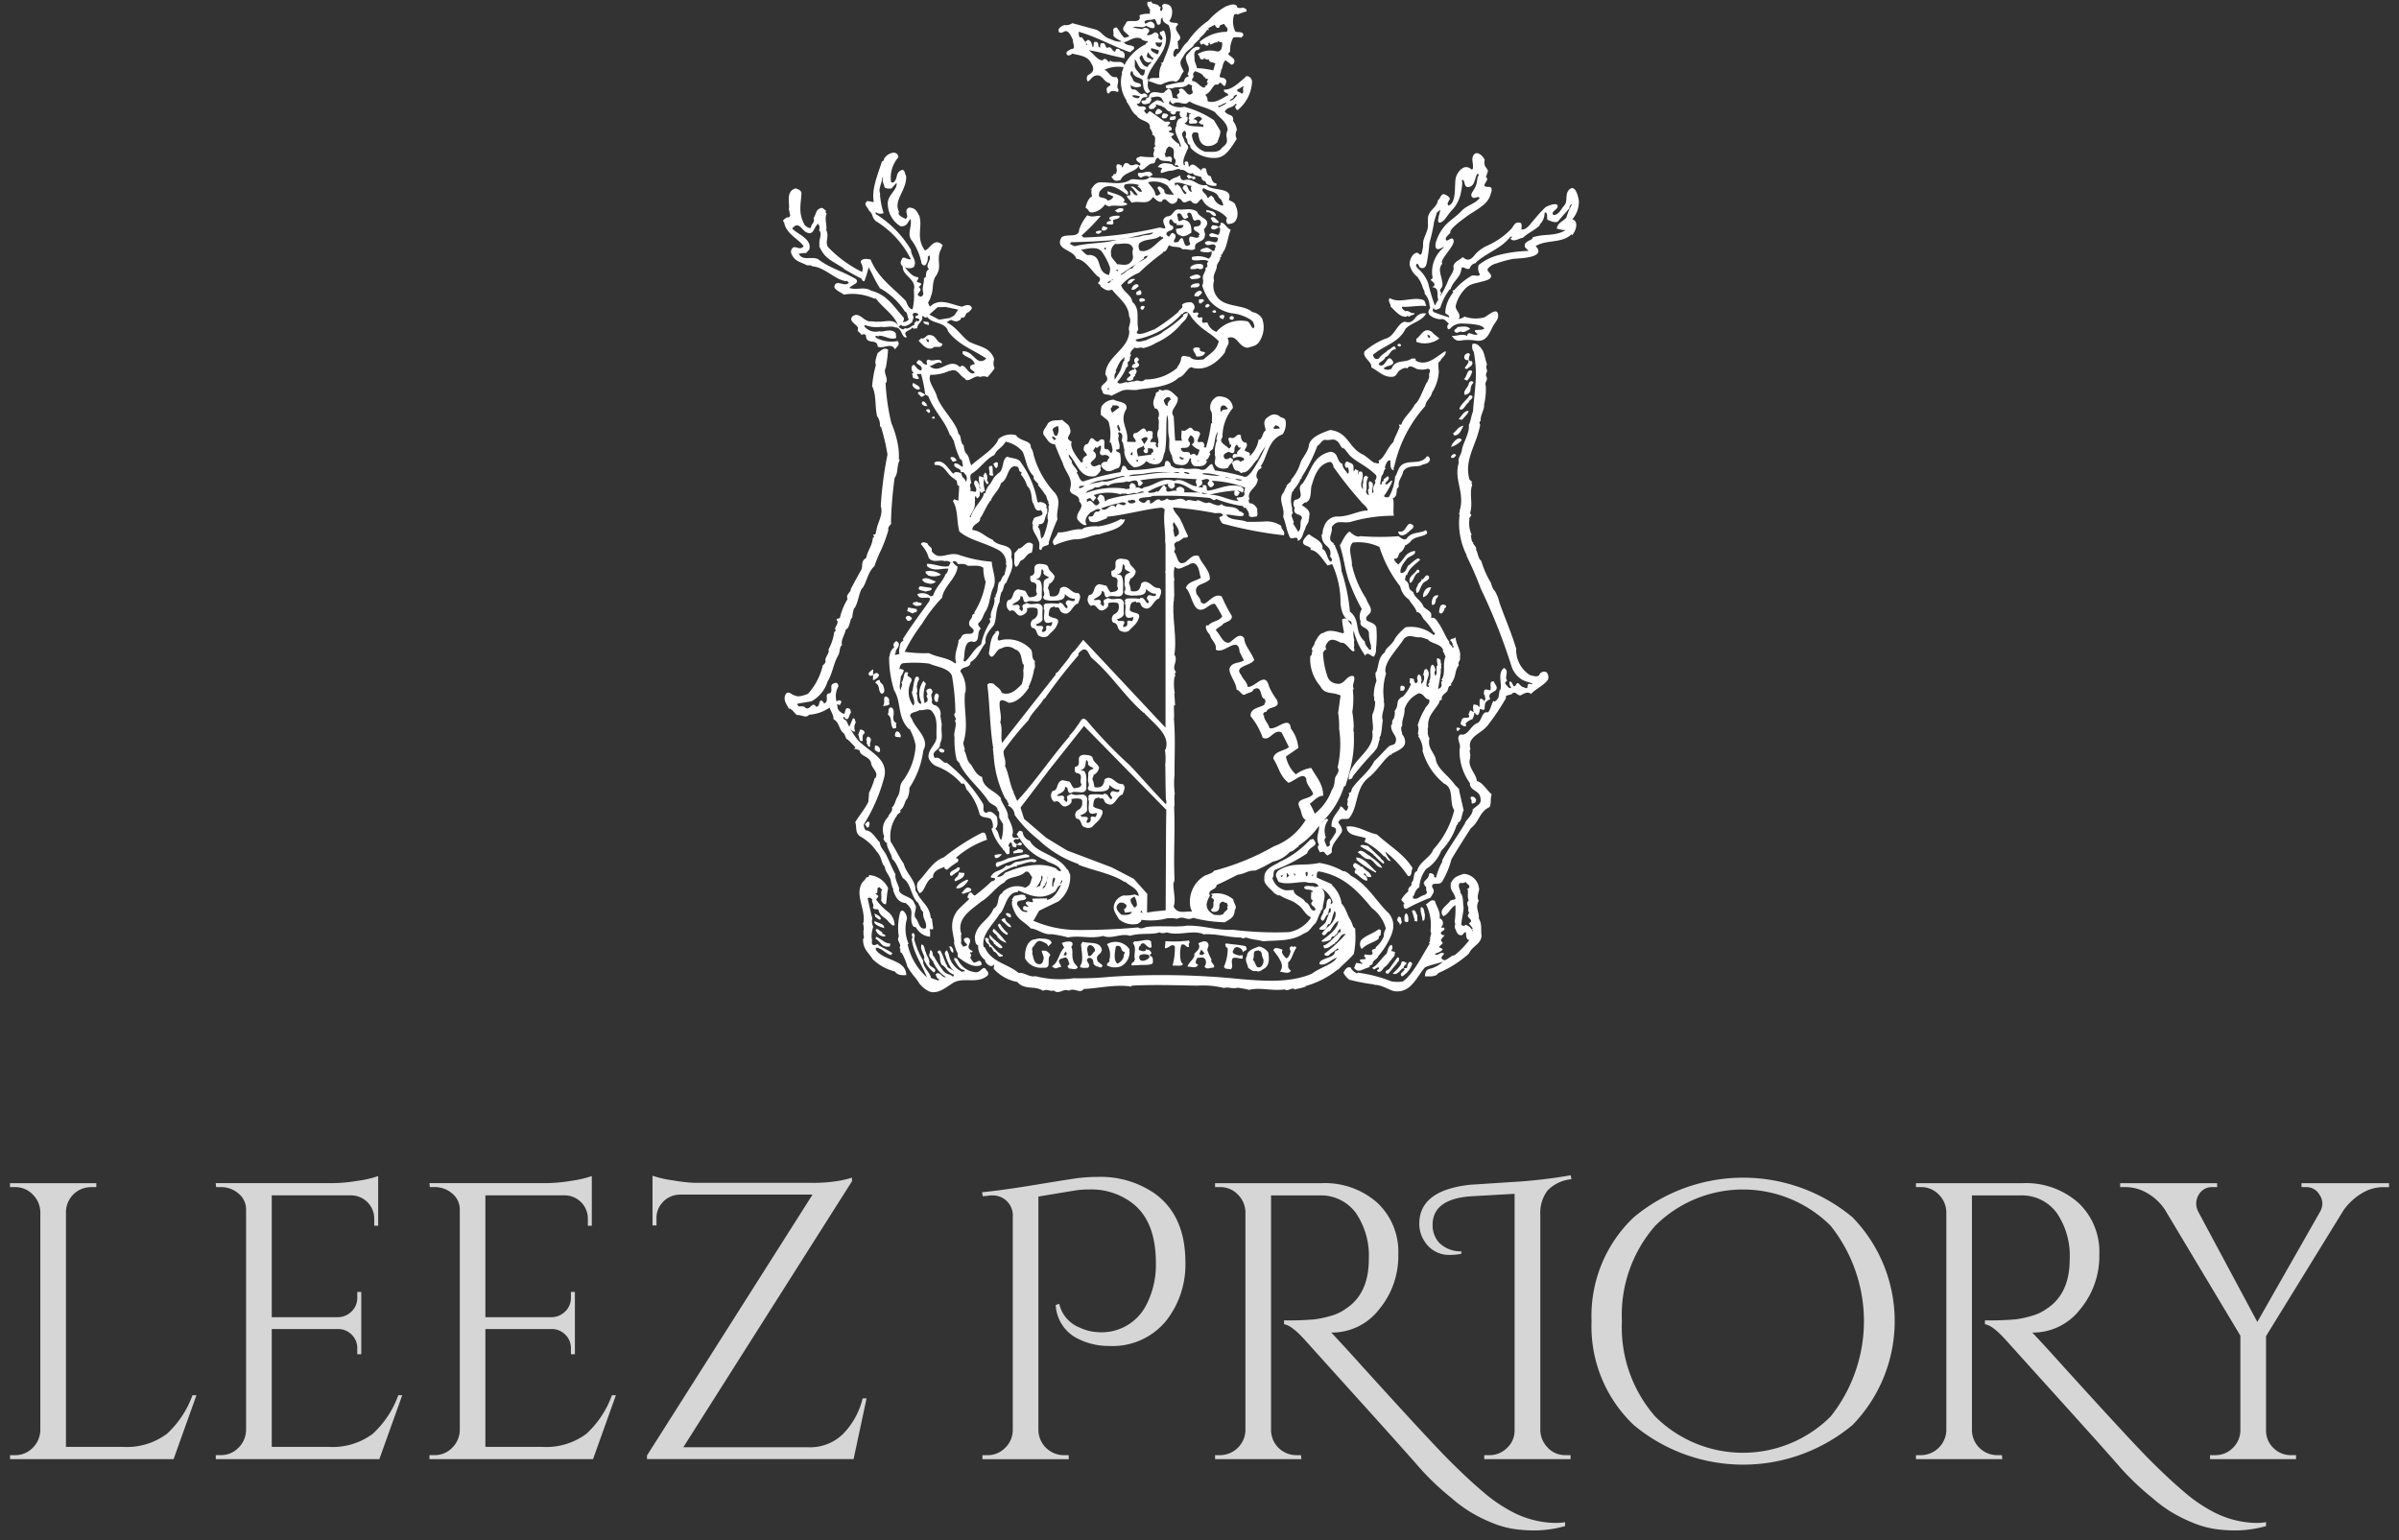 <svg id="logo-leez-priory" xmlns="http://www.w3.org/2000/svg" xmlns:xlink="http://www.w3.org/1999/xlink" width="240.21" height="154.257" viewBox="0 0 240.21 154.257">
  <rect x="0" y="0" width="240.21" height="154.257" fill="#333333" stroke="none"/>
  <defs>
    <clipPath id="clip-path">
      <rect id="Rectangle_84" data-name="Rectangle 84" width="240.21" height="154.257" fill="#fff"/>
    </clipPath>
    <clipPath id="clip-path-2">
      <rect id="Rectangle_82" data-name="Rectangle 82" width="240.21" height="37.564" transform="translate(0 116.693)" fill="#fff"/>
    </clipPath>
    <clipPath id="clip-path-5">
      <rect id="Rectangle_83" data-name="Rectangle 83" width="79.899" height="99.657" transform="translate(78.271 0)" fill="#fff"/>
    </clipPath>
  </defs>
  <g id="Group_95" data-name="Group 95" clip-path="url(#clip-path)">
    <g id="Group_92" data-name="Group 92">
      <g id="Group_91" data-name="Group 91" clip-path="url(#clip-path-2)">
        <g id="Group_90" data-name="Group 90" opacity="0.8">
          <g id="Group_89" data-name="Group 89">
            <g id="Group_88" data-name="Group 88" clip-path="url(#clip-path-2)">
              <g id="Group_87" data-name="Group 87">
                <g id="Group_86" data-name="Group 86" clip-path="url(#clip-path-2)">
                  <path id="Path_345" data-name="Path 345" d="M239.21,118.483h-8.763v.394h.474a1.487,1.487,0,0,1,1.342.79,1.556,1.556,0,0,1,.276.829,1.764,1.764,0,0,1-.2.79l-6.315,11.091-5.921-11.052a1.7,1.7,0,0,1,.039-1.658,1.487,1.487,0,0,1,1.342-.79H222v-.394h-9.71v.394h.552a4.266,4.266,0,0,1,2.27.671,5.09,5.09,0,0,1,1.677,1.619l7.539,12.591v9.513a2.474,2.474,0,0,1-.769,1.737,2.434,2.434,0,0,1-1.757.71h-.513v.4H229.9v-.4h-.474a2.441,2.441,0,0,1-1.8-.73,2.392,2.392,0,0,1-.73-1.757V133.8l7.776-12.631a6.144,6.144,0,0,1,1.756-1.638,4.151,4.151,0,0,1,2.231-.652h.552M226.9,152.429a5.826,5.826,0,0,1-.947.078,9.631,9.631,0,0,1-4.618-1.262,14.919,14.919,0,0,1-2.625-1.836q-1.48-1.243-3.415-3.178t-8.762-9.473q-1.7-1.895-3.04-3.316h.04a5.954,5.954,0,0,0,4.736-2.309,8.326,8.326,0,0,0,1.935-5.526,6.715,6.715,0,0,0-2.112-5.171,7.9,7.9,0,0,0-5.585-1.953H191.844v.394h.513a2.4,2.4,0,0,1,1.757.731,2.543,2.543,0,0,1,.77,1.756v21.907a2.564,2.564,0,0,1-2.527,2.447h-.513v.4h8.645l-.04-.4h-.474a2.527,2.527,0,0,1-2.526-2.487V119.706h4.895a4.33,4.33,0,0,1,3.611,1.776,7.6,7.6,0,0,1,1.283,4.62q0,3.471-2.329,4.972a4.669,4.669,0,0,1-1.46.691,10.45,10.45,0,0,1-1.638.355,29.606,29.606,0,0,1-3.059.1v.393q.749.079,2.131,1.619t5.605,6.217q4.224,4.677,5.7,6.374a25.932,25.932,0,0,0,3.3,3.158,13.534,13.534,0,0,0,1.973,1.46,14.936,14.936,0,0,0,2.112,1.047,9.8,9.8,0,0,0,2.112.611,14.518,14.518,0,0,0,2.269.158,11.749,11.749,0,0,0,2.941-.434ZM162.4,132.3a13.567,13.567,0,0,1,3.336-9.552,12.434,12.434,0,0,1,17.565,0,15.347,15.347,0,0,1,0,19.1,12.437,12.437,0,0,1-17.565,0A13.565,13.565,0,0,1,162.4,132.3m-3.039,0a13.6,13.6,0,0,0,4.224,10.4,17.1,17.1,0,0,0,21.906,0,14.916,14.916,0,0,0,0-20.8,17.1,17.1,0,0,0-21.906,0,13.6,13.6,0,0,0-4.224,10.4M155,144.988a2.536,2.536,0,0,1-.769-1.757V121.64a3.7,3.7,0,0,1,.71-2.407,3.777,3.777,0,0,1,2.408-1.145l-.079-.395a52.05,52.05,0,0,1-6.138.691q-3.888.256-3.927.256-5.092.554-5.092,3.908a3.127,3.127,0,0,0,.513,1.738,2.875,2.875,0,0,0,2.6,1.38,5.255,5.255,0,0,0,1.1-.118v-.237a3.076,3.076,0,0,1-2.19-.829,2.584,2.584,0,0,1-.691-1.815q0-2.645,3.987-2.881l4.223-.238v23.683a2.362,2.362,0,0,1-.75,1.757,2.459,2.459,0,0,1-1.776.73h-.513v.4h8.644v-.4h-.513a2.394,2.394,0,0,1-1.757-.73m1.718,7.441a5.829,5.829,0,0,1-.948.078,9.637,9.637,0,0,1-4.618-1.262,14.994,14.994,0,0,1-2.625-1.836q-1.479-1.243-3.414-3.178t-8.763-9.473q-1.7-1.895-3.039-3.316h.04a5.954,5.954,0,0,0,4.736-2.309,8.325,8.325,0,0,0,1.934-5.526,6.714,6.714,0,0,0-2.111-5.171,7.9,7.9,0,0,0-5.586-1.953H121.664v.394h.513a2.4,2.4,0,0,1,1.757.731,2.542,2.542,0,0,1,.769,1.756v21.907a2.562,2.562,0,0,1-2.526,2.447h-.513v.4h8.644l-.039-.4h-.474a2.527,2.527,0,0,1-2.526-2.487V119.706h4.894a4.331,4.331,0,0,1,3.612,1.776,7.6,7.6,0,0,1,1.283,4.62q0,3.471-2.329,4.972a4.679,4.679,0,0,1-1.46.691,10.474,10.474,0,0,1-1.638.355,29.643,29.643,0,0,1-3.06.1v.393q.75.079,2.132,1.619t5.6,6.217q4.223,4.677,5.7,6.374a25.924,25.924,0,0,0,3.3,3.158,13.6,13.6,0,0,0,1.974,1.46,14.882,14.882,0,0,0,2.112,1.047,9.788,9.788,0,0,0,2.111.611,14.54,14.54,0,0,0,2.27.158,11.749,11.749,0,0,0,2.941-.434Zm-48.59-34.479q-.83.1-4.283.671t-5.506.769l.079.4.474-.04a2.018,2.018,0,0,1,.394-.04,2.008,2.008,0,0,1,2.132,2.171v21.354a2.484,2.484,0,0,1-.79,1.777,2.451,2.451,0,0,1-1.736.71h-.513v.4h8.644v-.4h-.513a2.56,2.56,0,0,1-2.526-2.487V119.825q3.511-.592,3.966-.652a8.65,8.65,0,0,1,1.086-.059,6.753,6.753,0,0,1,4.421,1.422q2.289,1.815,2.289,5.92a8.724,8.724,0,0,1-1.066,4.421,5.018,5.018,0,0,1-4.7,2.527,4.755,4.755,0,0,1-1.894-.475,3.335,3.335,0,0,1-2.014-2.368l-.355.118a3.989,3.989,0,0,0,1.855,3.178,6.811,6.811,0,0,0,3.513.927,6.919,6.919,0,0,0,5.724-2.564,9.1,9.1,0,0,0,1.894-5.8q0-4.695-3.078-6.907a9.507,9.507,0,0,0-5.724-1.657,15.023,15.023,0,0,0-1.776.1M66.4,120.338a2.4,2.4,0,0,1,1.658-.711h13.3l-16.578,26.13v.356H85.469l1.3-6.079h-.394a7.651,7.651,0,0,1-1.954,3.554,4.723,4.723,0,0,1-3.454,1.341H68.417l16.894-26.643v-.356a11.549,11.549,0,0,1-1.224.3,15.332,15.332,0,0,1-2.96.216H69.5a15.878,15.878,0,0,1-2.073-.237,11.031,11.031,0,0,1-2.092-.473v4.973h.4V122a2.251,2.251,0,0,1,.671-1.658M43,145.718v.4h16.38l2.29-6.4h-.4a9.662,9.662,0,0,1-2.566,3.87,6.737,6.737,0,0,1-4.46,1.3H48.6v-11.8h6.71a1.9,1.9,0,0,1,1.322.591,1.864,1.864,0,0,1,.533,1.342v.592h.4v-6.236h-.4v.552a1.872,1.872,0,0,1-.553,1.382,1.976,1.976,0,0,1-1.342.593H48.6v-12.2h8.052a2.329,2.329,0,0,1,2.21,2.33v.71h.395v-4.974a10.907,10.907,0,0,1-2.033.474,16.5,16.5,0,0,1-2.664.237H43l.039.394h.474a2.622,2.622,0,0,1,1.776.652,2.037,2.037,0,0,1,.75,1.6v22.1a2.541,2.541,0,0,1-.77,1.757,2.393,2.393,0,0,1-1.756.73Zm-21.394,0v.4H37.985l2.289-6.4h-.395a9.661,9.661,0,0,1-2.565,3.87,6.74,6.74,0,0,1-4.461,1.3H27.209v-11.8h6.71a1.9,1.9,0,0,1,1.322.591,1.86,1.86,0,0,1,.533,1.342v.592h.4v-6.236h-.4v.552a1.875,1.875,0,0,1-.552,1.382,1.978,1.978,0,0,1-1.342.593H27.209v-12.2h8.052a2.331,2.331,0,0,1,2.211,2.33v.71h.394v-4.974a10.871,10.871,0,0,1-2.032.474,16.5,16.5,0,0,1-2.665.237H21.6l.04.394h.473a2.622,2.622,0,0,1,1.776.652,2.037,2.037,0,0,1,.75,1.6v22.1a2.54,2.54,0,0,1-.769,1.757,2.4,2.4,0,0,1-1.757.73Zm-20.6,0v.4H17.381l2.289-6.4h-.4a9.661,9.661,0,0,1-2.565,3.87,6.742,6.742,0,0,1-4.461,1.3H6.605V121.364a2.513,2.513,0,0,1,2.526-2.487h.513v-.394H1v.394h.513a2.4,2.4,0,0,1,1.757.731,2.542,2.542,0,0,1,.769,1.756v21.867a2.54,2.54,0,0,1-.769,1.757,2.4,2.4,0,0,1-1.757.73Z" fill="#fff"/>
                </g>
              </g>
            </g>
          </g>
        </g>
      </g>
    </g>
    <g id="Group_94" data-name="Group 94">
      <g id="Group_93" data-name="Group 93" clip-path="url(#clip-path-5)">
        <path id="Path_346" data-name="Path 346" d="M81.8,22.539l-.093-.35c.046.052.046-.048.1-.048" fill="#fff"/>
        <path id="Path_347" data-name="Path 347" d="M92.215,31.349l.106-.2.046.051" fill="#fff"/>
        <path id="Path_348" data-name="Path 348" d="M113.985,36.1c-.3.194.1.25.044.5a.5.5,0,0,1-.65.191c-.1-.2.155-.346.354-.393a.35.35,0,0,1,.059-.6.218.218,0,0,1,.193.3" fill="#fff"/>
        <path id="Path_349" data-name="Path 349" d="M113.718,37.436l-.149.048c.295.152-.152.145-.109.495a.657.657,0,0,1-.6.091c-.094-.35.7-.338.158-.745a.666.666,0,0,1,.5-.291l.05.052,0-.15c.3.053.242.352.14.5" fill="#fff"/>
        <path id="Path_350" data-name="Path 350" d="M93.931,70.227c-.2.146,0,.048-.249.044a.612.612,0,0,1,.066-.843c.494.156.09.5.183.8" fill="#fff"/>
        <path id="Path_351" data-name="Path 351" d="M94.555,75.111a.2.2,0,0,1-.249.246c-.149-.053-.3-.105-.294-.3.152-.195.4-.043.543.058" fill="#fff"/>
        <path id="Path_352" data-name="Path 352" d="M116.139,1.3c.053-.048-.2.345-.4.143l.006-.2c.1.2.3-.045.395.056" fill="#fff"/>
        <path id="Path_353" data-name="Path 353" d="M121.95,2.285l.152-.246.1.251" fill="#fff"/>
        <path id="Path_354" data-name="Path 354" d="M117.444,7.444c-.252.045-.4.34-.6.138-.242-.351.355-.341.361-.69a.516.516,0,0,1-.094-.649L117.317,6c-.308.494.481.9.127,1.447" fill="#fff"/>
        <path id="Path_355" data-name="Path 355" d="M120.548,9.478c-.05,0-.249.146-.149,0" fill="#fff"/>
        <path id="Path_356" data-name="Path 356" d="M120.25,9.624c-.1.1.193.35-.109.4l-.593-.157.4-.3c0,.2.351.106.3.056" fill="#fff"/>
        <path id="Path_357" data-name="Path 357" d="M116.39,11.159c-.046.2-.447.34-.65.289-.145-.1.011-.449.209-.544.2,0,.246.1.441.255" fill="#fff"/>
        <path id="Path_358" data-name="Path 358" d="M116.984,11.565c-.2.146-.056.3-.5.292-.345-.106-.047-.35-.044-.5.2,0,.448.006.544.207" fill="#fff"/>
        <path id="Path_359" data-name="Path 359" d="M117.73,11.677c.043.3-.155.345-.4.34h-.149c-.149-.1,0-.2.006-.348.146.1.4-.142.547.009" fill="#fff"/>
        <path id="Path_360" data-name="Path 360" d="M121.5,12.825a.571.571,0,0,1-.6.143c-.145-.152.4-.244.3-.5l-.341-.3c.245.2.543.308.636.656" fill="#fff"/>
        <path id="Path_361" data-name="Path 361" d="M116.8,13.8l-.252.1c-.248-.053.053-.248-.192-.4l.152-.147c.2.054.143.3.292.452" fill="#fff"/>
        <path id="Path_362" data-name="Path 362" d="M121.279,13.866c.05.25-.348.195-.448.043a.238.238,0,0,1-.093-.4c.3-.095.544.256.541.355" fill="#fff"/>
        <path id="Path_363" data-name="Path 363" d="M118.174,15.213l-.2.148.006-.25c.05.052.1.152.2.1" fill="#fff"/>
        <line id="Line_1" data-name="Line 1" x2="0.099" y2="0.151" transform="translate(115.984 15.381)" fill="#231f20"/>
        <path id="Path_364" data-name="Path 364" d="M120.172,34.943l-.05.05c.044.4.847.062.392.551a.978.978,0,0,1-.749.139c.054-.248-.687-.805.013-.9.248.055.248-.045.394.156" fill="#fff"/>
        <path id="Path_365" data-name="Path 365" d="M113.985,36.1c-.3.194.1.25.044.5a.5.5,0,0,1-.65.191c-.1-.2.155-.346.354-.393a.35.35,0,0,1,.059-.6.218.218,0,0,1,.193.3" fill="#fff"/>
        <path id="Path_366" data-name="Path 366" d="M113.718,37.436l-.149.048c.295.152-.152.145-.109.495a.657.657,0,0,1-.6.091c-.094-.35.7-.338.158-.745a.666.666,0,0,1,.5-.291l.05.052,0-.15c.3.053.242.352.14.5" fill="#fff"/>
        <path id="Path_367" data-name="Path 367" d="M129.789,94.934c-.045-.352-.35.043-.446-.207-.2.146-.3.244-.106.5-.052.2-.161.694-.46.74-.146-.2-.587-.556-.335-.85-.295-.1-.79-.36-.945.034l.485.656c.295.5.584.954.177,1.495.4.054.892.261,1.1-.086-.391-.351-.242-.4-.286-.848.351-.194.513-1.038.819-1.429m-3.731-.157c-.5.192-1.2.38-1.208.977-.252.345.04.747.13,1.148h-.047c.2.1.541.455.842.31.292.2.647-.139.9-.285.5-.39.366-1.14.323-1.537a1.434,1.434,0,0,0-.939-.612m.172,2.043c-.554.239-.445-.454-.79-.709.258-.492-.134-.848.463-.938,0,.1.2-.146.149.052.353-.045.242.5.435.8a.766.766,0,0,1-.257.793m-5.094-66.238c-.05-.053-.1-.1-.15-.153-.2,0-.4.193-.251.345.2.053.295-.047.4-.192M88.424,69.4c.2-.1.108-.5.009-.745s-.342-.254-.339-.552a.436.436,0,0,0-.454.291c.5.206.243.7.585,1.053.05,0,.146.053.2-.047m-.734,5.761c.05.051.345.255.4.106a.448.448,0,0,0-.492-.6c.05.151-.106.446.093.5m-.646-7.538c.1.1.239.037.376-.048l.006-.57c-.214.177-.619.38-.382.618m48.5,27.943a8.4,8.4,0,0,0,.137-2.536l.1,0c-.445-.205-.289-.552-.535-.8h.05c-.392-.5-.482-1.25-.97-1.755a3.092,3.092,0,0,0-.97-1.856l.053-.048c-.494-.254-1.087-.463-1.582-.719.053-.2-.04-.6.259-.592,2.33.43,3.7,1.745,5.267,3.659a3.888,3.888,0,0,1,1.414,2.061,1.444,1.444,0,0,0-.211.792,2.856,2.856,0,0,1-.811,1.083c.146.25-.6.09-.308.541-.006.4-.6.141-.849.188l.051.05c-.153.247.1.1.093.4l-.551.043,0,.19.3.261-.645-.109c-.1,0-.155.347-.255.493.439.606.893.064,1.592-.075l-.1-.1.355-.194c.006-.447.5-.441.609-.886V95.7a6.922,6.922,0,0,0,.863-1.23c.666-1.182.874-2.026.193-2.982-1.227-1.113-2.147-2.916-3.826-3.789-.1-.1-.49-.5-.789-.456a6.75,6.75,0,0,0-2.374-.833c-1.747.373-2.685-.138-4.139.785-.408.491-.109.646.031,1.1.842.36,1.991-.022,2.787.04.544.207.848-.136,1.287.419-.15-.053-.4.192-.547-.01-.3.045-.846-.161-.948.137.146.35.7.061.89.41-.1.048-.15.048-.2,0,.1.25-.162.842.233.9-.653.49.492.605.137,1-.547-.008-.386-.653-.933-.859-.287-.551-1.134-.565-1.174-1.208l-.75.036a1.741,1.741,0,0,1-1.372-1.215c.2-.3.009-.6.26-.841a15.055,15.055,0,0,0,3.207-1.644c.261-.842,1.3-.629.619-1.434-.149-.053-.2.1-.3.045a9.557,9.557,0,0,1-3.07,2.242c-.351.294-1.65.623-1.517,1.669-.155.545.78,1.156.976,1.458.149.051.395.3.544.206.69.459,1.237.466,1.778.923.59.356.733,1.006,1.324,1.262-.019.022-.028.037-.041.05h.09a3.388,3.388,0,0,1-2.209,1.461,35.415,35.415,0,0,1-5.619-.233c-1.741.074-2.831-.439-4.625-.415-.943.183-2.787-.042-4.03.138-.252.047-.5.243-.846.039a62.724,62.724,0,0,1-6.324.255,11.139,11.139,0,0,1-4.115-.906l-.049,0c.2-.295.46-.839.612-1.036l1.9-.917a3.135,3.135,0,0,0,1.181-2.669l-.239-.551-.05.049c-.873-1.5-3.111-1.636-3.738-2.891a1.057,1.057,0,0,1-.734-.9c-.4-.255-.348-.005-.6.241.084.124.171.25.259.375-.284-.153-.525.192-.712-.243.257-.543-.178-1.346-.42-1.846.109-.547-.675-1.5-.718-1.854h.05c-.588-.853-1.827-.971-1.911-2.167-.591-.207-.833-.807-1.125-1.26-.442-.3-.479-1.3-.675-1.352.149-.148-.044-.4-.089-.8.575-1.832,0-3.283.176-5.071h.047a3.074,3.074,0,0,0-.516-2.1c.109-.545,1.052-.284,1.01-.929.752-.388.963-1.23,1.52-1.917-.137-.8.568-1.434.823-1.781.308-.643.121-1.44.581-2.329a3.437,3.437,0,0,1,.165-.943c.3-.294.159-.793.51-.987.311-.891.87-1.529.484-2.581.325-1.437-1.375-.914-1.861-1.717-.793-.311-1.134-.863-2.029-.976-.041-.6.857-.683.765-1.133.456-.69.512-1.036,1.022-1.776l.049,0c.156-.545.861-1.082,1.023-1.776.649-.339.612-1.186,1.066-1.577.1-.047.4-.244.447-.044l-.05.05.1-.1c.345.056.14.55.488.555.034.068-.028.2-.053.248a3,3,0,0,1,.628,1.153c.54.455.379,1.3.575,1.7.2.252.183.948.783.709.687.755-.755.536-.712.934-.1.2-.2.446-.056.545-.158.6.333.951.572,1.652.2.351-.16.943.286.848.009-.545.852-.284.709-.735a21.316,21.316,0,0,1,.879-2.326c-.186-.9.472-1.733-.258-2.64a9.158,9.158,0,0,1-2.135-3.812,1.671,1.671,0,0,0-.286-.752c.109-.693-1.034-.559-1.476-1.213a1.945,1.945,0,0,0-1.745.371c-.365.99-1.82,1.813-2.727,2.648-.242-.452-.137-.85-.578-1.254a2.3,2.3,0,0,1-.186-.749c-.4-.3-.187-1-.532-1.15-.134-1.1-1.9-2.666-2.182-3.864-.239-.7-.923-1.458-.615-2.048a4.3,4.3,0,0,0,1.945-.42v.05c.75-.387.986.511,1.48.719.339.6,1-.435,1.548-.127a.947.947,0,0,1,.742.011,7.208,7.208,0,0,0,.712-.886,1.135,1.135,0,0,1-.037-.9C99.13,34.724,98.085,34.758,97,34.2c-.836-.659-1.224-1.411-2.209-1.922a1.309,1.309,0,0,1,.45-.243,1.427,1.427,0,0,0,.544.157c.252-.1.45-.143.454-.39.546.107.3-.444.755-.538.1-.147.453-.341.255-.543-.24-.352-.747-.059-.945-.013-1.088-.216-2.225-.929-3.183,0a1.467,1.467,0,0,1-.192-.4c.05-.1.3-.543.258-.592.3-.643.115-1.193.425-1.935.812-1.083.122-1.541.535-2.679.053,0,.158-.446.258-.543l-.245-.2c-.74-.409-1.053.579-1.551.722-.926-1.307-.215-2.34-.55-3.44-.289-.552-.386-.8-1.032-.861-.65.339.136.9-.361,1.139-.149-.1-.892-.362-.64-.7-.628-1.155.831-2.227.7-3.622-.145-.151-.089-.7-.49-.555-.554.29-.358.741-.613,1.036,0,.1-.252.3-.4.143a3.094,3.094,0,0,1,.731-2.475c-.087-.8-1.138-.415-1.442.177a.232.232,0,0,1-.206.245c-.363,1.189-1.084,2.819-.808,4.069l-.643-.109c-.5.34.09.646.137.946.491.406.239.6.681,1.055A9.339,9.339,0,0,1,91.2,25.951c-.3.1-.593-.256-.844-.112-.154.346-.306.544.039.847-.064.943,1.423,1.265,1.106,2.354a6.227,6.227,0,0,1-.127,1.938c-.443-.056-.538-.605-.684-.855-1.37-1.412-2.753-2.279-3.518-4.132-.447-.1-.9-.112-1,.235.093.2.335.651.131,1a12.118,12.118,0,0,1-3.395-2.488c-.341-.6.162-.993-.177-1.692.106-.4-.183-1.1.025-1.593.053-.147-.244-.2,0-.348-.2,0-.342-.452-.693-.208-.4.141-.354.642-.609.935.193.5-.254.544-.261.992-.2.046-.4-.106-.6-.258-.677-1.2-.416-2-.348-3.139.053-.348-.342-.5-.589-.558-1.05.285-.523,1.636-.679,2.081.1.3.047.25.143.6.047.052-.155.3-.251.2-.1.05-.606.29-.408.443l-.049,0,.1.053c.184,1.2,1.517,1.713,1.955,2.415-.305.343-.5.143-.9.087-.3,0-.454.441-.308.691.337.751.833.758,1.526,1.117.2.052.5-.043.5.106,1.292.07,2.318,1.378,3.461,1.5l.05-.049.2.2c-.407.491-1.29-.416-1.451.376,0,.35.636.558.935.811a5.284,5.284,0,0,1,2.778.291c.15.05.348.154.448.1.615.881,1.8,1.588,2.215,2.685l-.015-.015c-.488-.752-1.538-.221-2.035-.378v.05l-.647-.061c-.7.14-1.178-1.061-1.883-.474-.4.491.436.752.581,1.153-.155.445.193.351.336.7.153-.1.351-.143.447.056.034,1,1.141.216,1.178,1.111.59.258,1.353-.475,1.737.275.157-.3.553-.44.261-.841A3.284,3.284,0,0,1,87.7,33.81c-.144-.4.248,0,.351-.194.6.01,1.088.465,1.688.224l-.041-.448c-.389-.6-1.343-.069-1.638-.223a1.455,1.455,0,0,1-1.538-.519l.1-.1a3.181,3.181,0,0,0,1.641.174c.295.1,1-.135,1.39.07.65-.039.584,1,1.081,1.01l.049-.1c-.487-.6.507-.591.513-.889l.1,0c0,.049.049.049.046.1l.4-.043c-.04-.45.709-.787.466-1.188.249-.1.247.252.494.058.253.053-.052.247.15.1.388.553,1.737.424,1.97,1.322.976,1.358,2.658,1.93,3.842,2.743-1.008.881-1.232-.815-2.378-.73l-.006.248c.543.5.9.309,1.234,1.012l-.4.144c-.306.441.337.5.384.751-.653.388-.976-1.158-1.483-.569-1.081-1.06-1.955.817-3.033-.1.348-.043.8-.534,1.2-.28.053-.1-.046-.2-.1-.3-.444-.157-.747.138-1.191-.069-.351.045-.155.347-.158.5-.548-.009-.389-.4-.836-.46-.706.486.587.4.23,1.047-.345-.054-.492-.354-.687-.558-.4,0-.258.6-.161.7h.052c.146.251-.052,0-.1.2l.092.4c.2.053.4.206.594.059,0-.1-.242-.352-.189-.45l.4,0a14.954,14.954,0,0,1,.417,2.047c-.246-.1-.64-.457-.743-.111l.292.3c.1.152.351-.095.5-.193a.412.412,0,0,0,.245.154c.671,1.7,1.706,2.463,2.182,3.962l.049-.05.339.6a8.426,8.426,0,0,0,.575,1.7h-.05l.292.253c0,.2.144.5.041.648-.2-.1-.441-.406-.789-.361a.187.187,0,0,1-.053.149c.143.449.693.259.684.756l.251-.047c.146.252.491.357.283,1-.289-.6-.345-.255-.485-.855-.295-.1-.593-.256-.8.039-.491-.4-.922-1.506-1.824-1.17-.1.1-.1.146-.005.3,1.046-.084,1.13,1.01,2.019,1.422a.17.17,0,0,1-.1.05c.447-.044.139.648.491.6-.01.646-.069.945-.075,1.493a1.325,1.325,0,0,1-.4-.157l-.152.2c.536.853.367,2.045.65,3.044.982.86,2.474,1.082,3.9,1.848a1.454,1.454,0,0,1,.777,1.4h-.05l.1.149-.212.943c-.351.242-.258.643-.559.738-.156.446-.059.694-.267,1.189-.15.149.047.252-.156.346l-.047-.051c.187.85-.469,1.386-.325,2.037-.054.048-.054.1-.153.095l.093.351a6.478,6.478,0,0,0-.929,2.275c-.752.438-1.013,1.229-1.616,1.715l-.145-.1c.154-.544.014-1.245.421-1.786,0,0,.352-.243.547-.091.746.011.314-.99.768-1.332-.1-.15-.345-.353-.239-.55.451-.391.407-.691.712-1.182.459-.692.422-1.686.783-2.379.36-.839-.078-1.542-.162-2.589a13.126,13.126,0,0,1-3.325-.7c-1.138-.314-1.9.671-2.679-.336.056-.5-.246-.353-.435-.8-.2-.1-.6-.207-.65.09A3.275,3.275,0,0,1,93,55.877c.441.551,1.144.115,1.588.32a.593.593,0,0,1,.6.158l-.205.346c-.8.138-1.39-.269-2.185-.232l.047.252c.736.556,1.389.169,2.135.228-.1.149-.057.4-.305.544-.261.743-.966,1.277-1.228,2.121-.149.1-.3.146-.4,0a1.273,1.273,0,0,0-1.191-.118c.14.549.74.308,1.188.364.146.1-.009.4-.109.5-.811,1.133-1.725,2.364-2.539,3.644.195.154-.152.248-.205.345-.053.2-.262.893-.115,1.143l-.448.092a.17.17,0,0,1,.153-.244l-.1,0c-.043-.348.709-.786.068-1.143-.3.194-.354.392-.208.644-.4.243-.407.641-.513.985a10.819,10.819,0,0,0,.5,3.292c.777,1.305.263,2.641,1.486,3.9l.05-.048a5.391,5.391,0,0,1,.621,1.7,6.481,6.481,0,0,1-1.243,3.463c-.507.589-.164,1.041-.622,1.733-.154.295-.263.841-.512.986.143.4-.361.692-.364.941a1.755,1.755,0,0,0-.472,1.783h-.05c.2.1.044.3.041.5.149.1.093.3.345.3-.057.545.475,1.095.522,1.641.463.342.739,1.333,1.07,1.914.885.562.766,1.85,1.553,2.509.047.2.242.4.239.6l.245.3c-.062.745.382.9.274,1.6-.7.287-.733-.807-1.078-1.061-.192-.5.31-.99-.078-1.393-.137-.8-1.682-.72-1.523-1.513-.093-.4-.432-.9-.376-1.4l.05.05c-.389-.652-.771-1.651-.917-1.9-.193-.5-.687-.855-.678-1.354-.394-.352-.779-1.205-1.423-1.215a.857.857,0,0,1-.193-.6A16.909,16.909,0,0,0,88.545,77.8c.425-1.833-1.506-2.51-2.631-3.67a7.709,7.709,0,0,1-.844-1.295c.15.275.373.5.56.4a.939.939,0,0,1,.065-.893c-.1-.152-.043-.449-.295-.4l-.358.838c-.1-.194-.2-.395-.295-.609-.146-.1-.494-.255-.192-.4.05,0,0,.1.046.149.445.356.4-.441.606-.539-.047-.2.007-.5-.441-.453-.149.148-.155.4-.209.545-.2.046-.689-.358-.686-.608-.019-.124-.038-.241-.056-.357l.31.122c-.049-.1.053-.149.1-.246.084-.308-.314-.321-.457-.126a1.978,1.978,0,0,1,.181-1.531c0-.147-.094-.348-.243-.35-.8.137-.258.594-.562,1.037-.749.039-.01.745-.613,1.035-.1-.1-.145-.3-.344-.305-.251.2-.057.547-.457.642-.435-.654-.6.438-1.1.082-.094-.25-.693-.061-.693-.158s-.2-.154-.047-.252l1.349-.227a3.366,3.366,0,0,0,1.619-1.967c.51-.839.575-1.733,1.032-2.572.254-.343.115-.892.419-1.088-.146-.5.311-1.089.367-1.536.5-.293.364-1.04.665-1.234a3.412,3.412,0,0,1,.165-.894c.4-.343.522-1.832.873-2.075.407-.591.522-1.585,1.179-2.173a13.279,13.279,0,0,1,.67-1.63,13.959,13.959,0,0,0,.724-1.979c-.093-.449.407-.541.261-.793a40.175,40.175,0,0,1,.364-4.422c.407-.591.168-1.142.525-1.834h-.1a6.723,6.723,0,0,0-.077-1.394,9.941,9.941,0,0,0-.665-2.247,21.174,21.174,0,0,1-.588-4.09l.05.05c.258-.542-.336-1-.025-1.542a14.343,14.343,0,0,0,.224-1.788c-.392-.305-.749.14-1.047.332-.109.4-.314.843-.171,1.192a11.244,11.244,0,0,0-.379,2.135c.438.8.27,2.044.5,2.993a1.525,1.525,0,0,1,.283,1.049h.1a20.417,20.417,0,0,1,.656,2.795,37.594,37.594,0,0,0-.674,5.165c.289.849-.373,1.736-.432,2.431-.1.048.043.5-.305.394-.049.1.2.251-.055.347-.063.795-.464,1.137-.675,2.029-.6.339-.261.841-.519,1.236-.305.542-.765,1.383-1.022,1.876.1.249-.557.538-.311.989a6.381,6.381,0,0,0-.773,1.88c-.1.147-.4-.006-.306.246.3.3-.357.741-.112.993,0,.1-.1.146-.152.2a4.825,4.825,0,0,1-.571,1.731c.142.349-.308.693-.318,1.089.1.151-.1.4-.254.494a6.319,6.319,0,0,1-1.486,2.862c-.649.242-1,.336-1.4.131-.245-.055-.587-.507-.845-.064-.255.546.087.948.33,1.4.4.054.59.555.836.658.45-.044.892.36,1.193-.033a4.1,4.1,0,0,0,2.054-.713c.093.3.432.8.379,1.147.69.41.482,1,1.073,1.46.146.25.189.6.388.6l.737.757c0,.1-.153.2-.252.2a.8.8,0,0,1,.693.158c.043.549.889.511,1.128,1.161.04.646.833.955.423,1.6l-.047-.05a6.912,6.912,0,0,1-.572,1.484c0,.15-.059.746-.062.894-.311.691-.917,1.38-1.324,2.073.193.4-.065.993.476,1.4a4.865,4.865,0,0,1,1.672,1.518c.584.654.382,1.049.82,1.553.043.447.289.6.579,1.253a3.522,3.522,0,0,0,.189.8l-.05-.05c.05.1.2.2.1.3.24.651.479,1.251,1.274,1.313.833.707.485.953.569,1.8.047.3.14.65.441.605a1.764,1.764,0,0,0,1.427.966l.006-.549-.047-.1c.007-.3.246.1.352-.193l-.134-1h-.1c-.134-1.147-.632-1.351-1.309-2.357h.05l-.293-.451c.062-.994-.92-1.654-1.156-2.652-.584-.855-.726-1.3-1.312-2.208a3.519,3.519,0,0,1,.637-2.627c0-.2.5-.243.308-.543.451-.244.46-.988.712-1.134a2.384,2.384,0,0,0,.214-1.092,8.861,8.861,0,0,0,1.4-3.761c.666-1.183-.814-2.15-1.147-3.15-.587-.705.556-.638.761-.885.345.105.849-.237,1.191.068.686.755.475,1.6.512,2.544.087.8-.966,1.328-.78,2.228a1.652,1.652,0,0,0,.684.755A6.08,6.08,0,0,1,96.3,78.511c.351-.294.388.6.587.654a5.845,5.845,0,0,1,1.209,2.4c.292.4.792.212,1.138.466a1.4,1.4,0,0,1,.182.847c-.048.051-.1.1-.148.1a5.193,5.193,0,0,0,1.212,2.107h-.1c.445.256.05.053.441.455.451.056.156-.4.311-.743-.05,0-.148,0-.148-.051a.516.516,0,0,1,.2-.4c.149.1.2.2.143.351.1.151.444.2.444.1-.09-.447.451.108.553-.289a.192.192,0,0,0-.344-.054c-.206.246-.445-.155-.5-.256.2-.336.485-.016.594-.274a5.3,5.3,0,0,0,2.614,2.221c.347.3,1.24.365,1.575,1.067-.345.044-.146,0-.491-.157l.05-.048c-1.529-.769-3.677-.3-5.23.42-.053.2-.554.489-.753.337a4.28,4.28,0,0,1,1.859-1.018.187.187,0,0,1,.05.1l.1-.2c.348-.044.9-.285,1.3-.328.3-.047.5.154.65-.142-.392-.354-1.19.033-1.94.122-.4-.007-.655.537-1.1.382-.556.638-1.15.38-1.56,1.12.1.25.4-.043.444.257a.431.431,0,0,1-.35.192,17.024,17.024,0,0,1-1.663,1.419c-.249.045-.293-.5-.6-.208-.1.247-.3.443.043.547-.5.491-.756.685-1.209,1.178-.864,1.181-.433,2.181-.3,3.129l-.049,0a3.387,3.387,0,0,0,.379,1.15l-.006.348c.689.509,1.525,1.167,2.377.832,0-.1.053-.247-.047-.3-.142-.3-.4.045-.646.042-.1.046-.345-.305-.437-.555.2-.047.1-.247,0-.4.049-.2.2,0,.2-.046l.049-.15c-.887-.36.013-.795-.326-1.249a.366.366,0,0,0-.55.093c.048.3.193.3.342.552a.268.268,0,0,1-.2.1c-.3.244-.342-.3-.444-.254.1-.248-.037-.8.065-.945-.575-1.6,1.131-2.519,1.987-3.254.8-.437,1.566-1.57,2.317-1.907.358-.641,1.449-.427,2.1-1.064.4-.192.541.506.69.508-.208.544-.111.794-.711,1.085a2.106,2.106,0,0,0-2.3.464l.052.05c-.7.287-.217,1.19-.919,1.577-.516,1.237-1.663,1.468-1.883,2.859.05.2-.009.746.338.8a1.7,1.7,0,0,0,.721,1.5l-.05.048-.046-.05c.1.05.1.151.146.25.192.2.537.557.839.162l-.056.447a4.189,4.189,0,0,0,2.371,1.328c.734.857,1.734.324,2.57.883.4-.242.749.111,1.047-.033.641.456.9-.237,1.542.021.6-.339,1.091.365,1.495-.175,1.3-.031,3.241-.5,4.779-.229l0-.1c2.341-.115,4.329-.036,6.616,0a8.515,8.515,0,0,1,2.632.237c.5-.14.746.111,1.4-.027a10.716,10.716,0,0,1,1.143.215c1-.284,2.334.134,3.53-.048.4.254.75-.287,1.045.017.2-.1.7-.139,1-.286v.05h.047l0-.1-.05,0a8.969,8.969,0,0,0,3.307-1.692v.05c.556-.587,1.057-.977,1.566-1.568m-7.2-7.718-.146-.152c.1.053.152-.046.2-.046.1.05,0,.15-.053.2m.5.058.009-.5.243.3Zm.8-.137-.094-.3.15.053Zm1.144.015c0-.2-.193-.5.158-.444-.056.2.093.3-.158.444m.6-.041c-.084.169.05-.092.031-.235.044.09.124.237-.031.235M87.23,29.113c-.69-.458-1.441-.022-2.184-.281.254-.343,1.053-.432.659-.886-1.381-.816-2.62-1.083-3.8-2-.689-.309-1.494.227-1.929-.525a3.378,3.378,0,0,1,.7-.09v.05l.354-.392c.315-1.091-1.271-1.561-1.709-2.115l.1-.1c.609-.637.892.363,1.389.518.69.308.7-.636,1.107-.88a.623.623,0,0,1,.09.649c.395.3-.115,1.093.078,1.544-.053.048-.05,0-.1-.053.575,1.354,1.172,1.461,2.5,2.326v.05c.643.356,1.134.664,1.778.971.046.151.142.3.291.252a11.591,11.591,0,0,0,.423-1.386c.336.6.671,1.4,1.113,2.057H88.03a6.947,6.947,0,0,1,2.553,2.326h-.049c.444.155.239.6.485.853-.139.043-.289.3-.47.2l-.031.09-.05-.051a.316.316,0,0,0-.093-.008.379.379,0,0,0,.1-.446c-1.029-1.111-1.607-2.254-3.245-2.677M91.9,32.182c-.05,0-.05-.05-.05-.1,0,.05-.448.243-.255.445-.348.045-.553.489-1,.333-.131.254-.438.031-.615-.133a2.912,2.912,0,0,1,.28-.233c0,.019-.007.039-.01.062.1.151.2.053.349.106a1.609,1.609,0,0,0,.751-.438c0-.2.255-.443.01-.7.1-.247.351-.244.55-.092.072.075.034.121-.032.159l-.117-.053a.355.355,0,0,1,.083.068c-.065.028-.146.051-.189.072-.053.346.4.056.395.4-.05.049-.1.148-.152.1m.611-4.312c.044.5-.211.892-.071,1.442a.317.317,0,0,1-.255.4c-.789-.261.408-.543-.183-.948l.255-.3c-.1-.2-.248-.1-.448-.256,0-.2.255-.244.109-.446-.6-.057-.938-.561-1.327-1.013a.946.946,0,0,0,.895.011c.4-.639-.236-1.047-.274-1.744a10.6,10.6,0,0,0-3.53-3.583l0-.2a.765.765,0,0,0,.793.111,8.49,8.49,0,0,1-.367-1.9l.05,0c-.292-.552.211-1.093.174-1.739.046,0,.049-.05.1,0h-.1v.1h.1c-.155.3.09.65.137.947.1.153.593.16.7.111l.5-.54c.14.649-.864,1.182-.876,2.027a2.7,2.7,0,0,0,1.262,2.308c.643.059.7-.339,1-.732.24.7-.419,1.535.169,2.189a5.89,5.89,0,0,1,.96,2.3c.1.1.245.25.4.106a1.089,1.089,0,0,0,.209-.8c.05,0,.155-.195.2-.1.139.6-.509.888-.072,1.343-.5.241-.111.844-.51.887m1.53,4.164-.986-.511.821-.735.83-.026,1.244.267-.408.592-.439.243Zm3.043,19.783c.257-.594.611-.886.521-1.534.1-.2-.1-.35.106-.6l.1.25c.3-.094.357-.442.261-.741l.2.2.354-.243a2.266,2.266,0,0,1-.084-1.2c0-.149-.295-.2-.494-.255a1.278,1.278,0,0,0,.037.746h-.046c.1.1-.109.347.144.3l-.1.049c.1.052.046.15.046.249-.1-.25-.087-.9-.485-.9-.354.391.339.749.031,1.142l-.544-.106c.2-.247-.189-.6.109-.746.007-.248-.186-.7.016-.945.954-.582,1.414-1.471,2.315-1.9.258-.6.808-.735,1.116-1.327a2.929,2.929,0,0,1,1.724,1.019c.386.951.373,1.7,1.107,2.454-.1.3.192.45.441.753,0,.05-.056.148.044.2a6.123,6.123,0,0,1,.637.856c.195.1.139.549.385.751h-.05c-.052.248.2.2-.008.447.142.451-.209.894-.02,1.394a7.585,7.585,0,0,1-.469,1.633l-.2.2c-.146-.4-.04-.847-.336-1.15l0-.1a.109.109,0,0,0,.1-.1l-.05-.1c.746.06.507-.59.864-1.083l.007-.5-.1,0c.162-.494-.336-.6-.684-.657,0,.2-.149,0-.2,0a9.373,9.373,0,0,0-1.634-3.905c-.243-.5-.939-.411-1.383-.618-.6.29-.27,1.341-.922,1.678l-.353.344c-.152.2-.356.641-.509.789a1.974,1.974,0,0,0-.41.789v.1a.19.19,0,0,0-.15-.053c-.009.6-1.065,1.428-1.328,2.419ZM92.361,62.4a15.5,15.5,0,0,1,1.98-2.559c.115-1.091,1.473-1.966,1.539-3.111a1.122,1.122,0,0,1-.441-.4h-.05v-.1h.05v.05c.052-.247.493.058.443.205.252.005.749-.088.994.165.4.056,1.194-.132,1.589.221a3.836,3.836,0,0,0,.227,1.4,8.047,8.047,0,0,1-1.141,3.068c.149.152-.149.1-.2.3-.006.347-.357.441-.31.841-.007.4.789.508.285.948-.251.1-.746-.061-1,.234a1.057,1.057,0,0,1-.354.443c.045.5-.519,1.433-.233,2.234l-.1.1c-.74-.61-1.734-.574-2.623-1.034a13.482,13.482,0,0,1-2.433-.135,17.412,17.412,0,0,1,1.78-2.859m7.885,21.7c-.249-.154-.234-.9-.582-1.1.305-.343.212-.694.168-1.191-.246-.351-.736-.758-1.038-.414-.547-.107-.189-.6-.385-.949a15.716,15.716,0,0,0-3.62-4.084c-.4.142-.588-.655-1.191-.466-.484-.752.609-.736.522-1.434.357-.739.065-1.094.177-1.938l-.139-.848a.933.933,0,0,0-.482-1.052.424.424,0,0,1-.392-.353c.155-.2-.186-.7.065-.893.05-.151-.043-.55-.391-.406-.5.241.14.451-.208.693.093.151.189.4.09.549l-.251.2a2.917,2.917,0,0,1,.123-1.94l-.242-.3a2.106,2.106,0,0,0-.23,2.139l0,.149c-.547-.01-.286-.8-.479-1.054.149-.1.056-.545.01-.746l.046.052a1.383,1.383,0,0,1,.211-.695c-.049-.05,0-.2-.1-.249-.349-.105-.306.294-.4.442l-.165.993-.049,0c-.056.4.435,1.052.13,1.447a2.263,2.263,0,0,1-.267-2.294c.407-.691-.591-.457-.233-1-.1-.051-.345-.1-.348.045-.152.247-.109.745-.363.94.245.2-.11.6-.06.794-.195-.4.013-.845.019-1.392a1.908,1.908,0,0,0,.307-.64.6.6,0,0,0-.444-.109c.05-.2.056-.5.354-.59a11.647,11.647,0,0,1,2.639.039c.64.307,1.983.425,2.269,1.227a22.6,22.6,0,0,1,.341,3.686c-.35.293.292.6-.062.795.3.355-.165,1.192-.022,1.643a8.815,8.815,0,0,0,.215,2.292l.345.4h-.05c.674,1.4,2,2.368,2.881,3.723.289.4.938.412.929.96.3.1.039.646.236.848l.339.552h-.05a3.971,3.971,0,0,1-.17,1.54m6.06,4.018c.1.052.046.151.043.25,0-.049-.046-.051-.1-.051l0,.149h-.1Zm-.792-.259c.344.1-.159.544-.013.845l-.15.048c0-.2.01-.8.163-.893m-.958.681c.134-.051.211-.242.264-.44a1.538,1.538,0,0,1,.1-.45c-.025.093-.053.274-.1.45-.037.351-.047.682-.465.885.151-.247.05-.248.35-.391,0-.1-.1-.053-.149-.054m-.289-.551c-.1-.2.152-.3-.044-.449.395.305-.059.7-.065,1.144l-.2.046.05,0-.252.1a3.251,3.251,0,0,0,.51-.839m28.352,7.482c-.055.2.242.253.392.205.2-.247.653-.438.907-.732l.1.05c.043.151-.353.194-.353.294-.059.7-1.552.573-1.561,1.221.544.256,1.1-.382,1.7-.623l.047-.05c-.209.645-1.607.973-2.511,1.655-2.151.915-4.737.727-6.975.544a78.325,78.325,0,0,0-13.228-.242,30.743,30.743,0,0,1-3.637.144,9.889,9.889,0,0,1-3.826-.207c-.6.14-1.137-.413-1.687-.321-1.128-.964-2.719-1.037-3.394-2.587l-.1,0c-.28-1.246.926-2.223,1.644-3.407l0,.049c.556-.588.628-2.13,1.771-2.163l.053-.148c1.237.515,2.322,1.03,3.68.1.254-.344.205-.494.605-.688-.205.446-.714,1.484-1.463,1.522a.173.173,0,0,0,.053-.148l-1.492.028.093.3c-.1.2-.643-.258-.748.188l.294.305c-.152.1-.494-.257-.55.14-.006.4.4.1.442.4-.647.039-.69-.309-1.032-.712-.14-.7.948-.236.907-.781-.155.146-.05-.051-.1-.152-.345-.2-.7-.011-1.094.034l-.255.393.1.053c-.2.2-.009.745.137,1.045.432,1,1.026,1.06,1.663,1.767.7.059,1.283.665,2.082.577a10.822,10.822,0,0,1,1.638.323c1.346-.229,2.185.182,3.533-.148.889.362,1.8-.32,2.688-.011,1.1-.331,2.092-.068,2.987-.352.149.15.547.057.7.011,1.287.368,2.493-.262,3.627.152v.049c1.2-.13,2.685.339,3.829.305.1.2.349.006.5.008.544.208,1.144.216,1.684.374,1.449-.127,2.838.041,4.093-.786.6-.189.706-.637,1.159-1.027.255-.4.367-1.041.566-1.137-.149-.2.15-.1.156-.4.058-.7.469-1.487-.172-1.992a2.648,2.648,0,0,1,1.172,1.409.638.638,0,0,1-.252.294l.1-.095-.1-.1c.048,0,.1-.049.1-.147-.044-.1-.044-.3-.193-.3-.5.241-.062.846-.564,1.186-.008.5-.557.786-.113,1.043.245-.045.257-.585.6-.636v-.008l-.093-.1c.153-.1.057-.447.258-.543.147.2,0,.2.044.449-.19,0-.2.081-.209.189l.007.006-.007,0a.5.5,0,0,1-.046.2c-.053,0-.1.247-.155.4l-.05-.051c.193.452-1.408,1.026-.26.991.443-.093.3-.492.552-.589l.05.052c.252-.246.264-.842.515-1.337.2.152.092.7-.111.943-.208.5-.759.686-1.166,1.326.342.5.507-.341.8-.236.255-.393.51-.888.861-1.03-.112.842-.966,1.428-1.672,1.963v.1c.2.053.845-.088.948-.284,0-.3.351-.244.4-.292l-.046-.052c.4-.143.151-.395.555-.638l.1.1-.05-.05c-.05.048,0,.2-.05.3-.1-.053-.251-.005-.205.145-.451.292-.861.983-1.506,1.173.046.1.092.35.291.252.4-.044.656-.437.954-.482a.182.182,0,0,0-.145-.054c.546-.09.509-.938,1.155-.877a13.19,13.19,0,0,1-2.116,1.958M99.864,86.333a.282.282,0,0,0-.009.5,9.3,9.3,0,0,1,3.2-1c.052-.3-.2-.2-.345-.3l-1.8.421a3.346,3.346,0,0,1-1.05.383M89.3,70.855c-.448-.056-.255.394-.41.691.494.355.186.9.528,1.4.6.01.155-.247.357-.542-.692-.26.017-1.1-.475-1.549m.848,3c.206-.295-.429-1.052-.54-.256,0,.3.345.154.54.256M87.808,67.4c-.1-.037-.244.076-.388.168l-.009.555c.366-.122.882-.547.4-.723m-.892,6.349c-.354.344-.006.449-.161.695.2.152.093.4.394.3-.189-.45.358-.691-.233-1M101.924,85.02c-.106.247-.5.042-.454.441l.895-.087c.255-.343-.243-.3-.441-.354m-2.347.612.047.25c.242.152.547-.141.7-.337a2.02,2.02,0,0,0-.746.087M88.616,69.75c-.2.245.041.646-.214.942l.149,0c.2-.047.649-.041.457-.392a.408.408,0,0,0-.392-.553m3.889-37.6c-.156.3.341.353.49.4.106-.5-.345-.2-.49-.4m-.529,1.982c.3.251.783,1.005,1.432.717.206-.295.9.163.954-.435-.7-.157-.537-.851-1.332-.864-.3,0-.454.442-.75.338v-.05ZM93,34.012l0,.249c-.2,0-.246-.2-.242-.353.1.053.146.153.245.1m20.664-6.03c-.195-.151-.8.039-.753.438.445.006.349-.193.753-.438m10.209,66.863c.248.054.6.207.54.555.206-.3.6-.14.308-.642-.643-.159-1.29-.17-1.936-.278-.252.1.047.2-.106.348.153-.049.149.1.249.152a4.51,4.51,0,0,1-.377,1.835c.143.3.346.156.691.26.307-.344-.038-.647.168-1.093.3-.194.695.061.993.014.051-.1,0-.248.007-.348l-.3.047c-.2-.053-.846-.163-.64-.507.049-.049.1-.348.4-.343m-9.634-65.311c0-.05,0-.1.049-.1,0-.1.006-.448-.242-.352-.052.1-.4.144-.255.344,0,.249.3.054.448.107M95.78,46.125a.48.48,0,0,0-.491-.356c-.153,0-.153.247,0,.25.045.35.343.154.495.106m-2.322-4.41c-.1.046-.2.1-.1.2l.2,0c.1-.1-.047-.25-.1-.2m11.85,19.08c.1.053.3-.194.345.056.55-.141.348.254.64.457.889.561,1.007-.731,1.657-.872.052-.247.407-.74.015-1.044-.65.04-.789-.508-1.335-.617-.2-.051-.5.093-.5.242-.108.6-.36.791-1,.682-.046-.15-.089-.649-.139-.649-.146-.152.056-.547.1-.446l-.1-.1a.988.988,0,0,0,.609-.786c-.245-.453-.544-.507-.637-.9-.09-.351-.541-.307-.839-.362-1.094.084-.065,1.045-.963,1.231,0,.2-.059.446.141.6.844.11.238.7.53,1.152-.055.348-.5.34-.752.387-.294-.3-.2-.352-.438-.653h.049l-.745-.16c-.7.138-.364,1.039-1.007,1.08a.767.767,0,0,0,.18,1.1c.6-.339.587.655,1.237.416.252-.1.6-.339.46-.69a1.844,1.844,0,0,1,.895-.035c.2.051.195.25.192.4a.739.739,0,0,1-.456.739.583.583,0,0,0-.115.846c.6.057.338.75.835.858a.8.8,0,0,0,.746-.039c.454-.541.756-.586,1.014-1.329.159-.6-.69-.359-.933-.76.053-.246.01-.646.311-.792m-.8.14c.246.252-.426,1.784.777,1.353.15-.046.044.249-.056.4-.2-.005-.4-.155-.5.092.1.349-.106.495-.355.492-.2-.154.355-.492-.092-.6l-.494-.008c.05-.1-.05-.1-.1-.152.248-.045.752-.286.7-.584a8.75,8.75,0,0,1,.02-1.147l-.1-.05.05,0c-.29-.6-.995-.015-1.539-.372-.152.146-.4.094-.454.342.05.2.1.35-.053.5l-.295-.3.1-.049c-.044-.547-.5-.156-.746-.31.2-.245.851-.334.811-.882l.246.1h-.05c.1,0,.04.7.441.5.452-.291,1.386.32,1.5-.475-.041-.6.121-1.292-.224-1.7l-.395-.1c.648-.039.51-.787.613-.986.1-.048.1.153.195.2-.205.445.638.508.488.655-.652.237-.457.439-.512,1.036-.056.348.239.552-.061.895l.1.051h-.05c0,.249.445.256.69.309.451-.043,1.545.121,1.454-.674.1.1.591.556.992.461l-.006.2c-.3.192-.69-.262-.849.136-.2.244.342.4.041.645-.3-.152-.29-.6-.737-.556l-.053.1a5.965,5.965,0,0,0-1.342-.019l-.2.2c.2.051-.052.4.047.3m9.212-3.748c-.243-.452-.538-.507-.631-.9-.1-.349-.547-.307-.842-.362-1.1.084-.066,1.043-.964,1.231,0,.2-.059.446.14.6.845.111.24.7.528,1.152-.053.346-.5.342-.752.387-.292-.3-.193-.352-.435-.653h.047l-.743-.16c-.7.138-.364,1.039-1.01,1.08a.766.766,0,0,0,.184,1.1c.6-.339.587.654,1.237.416.251-.1.6-.34.459-.689a1.859,1.859,0,0,1,.895-.038c.2.053.193.252.193.4a.742.742,0,0,1-.457.74.584.584,0,0,0-.115.845c.6.057.339.751.834.858a.807.807,0,0,0,.748-.039c.454-.541.755-.586,1.013-1.33.158-.592-.69-.357-.936-.76.056-.247.01-.646.314-.791.1.053.3-.194.346.056.549-.141.345.253.64.457.888.559,1.007-.732,1.653-.87.053-.251.41-.741.015-1.046-.646.04-.786-.51-1.333-.617-.2-.053-.5.092-.5.241-.109.6-.36.791-1.007.682a4.315,4.315,0,0,0-.137-.65c-.149-.15.056-.545.106-.444l-.1-.1a.987.987,0,0,0,.609-.784m-.6.138c-.653.24-.457.441-.513,1.038-.056.348.236.552-.065.9l.1.051H112.6c-.006.248.441.255.689.309.451-.044,1.542.121,1.455-.676.1.1.59.558.988.463l0,.2c-.3.194-.693-.259-.848.137-.2.244.342.4.04.646-.295-.152-.289-.6-.736-.556l-.056.1a6,6,0,0,0-1.34-.02l-.2.2c.2.054-.053.4.044.3.248.253-.422,1.785.778,1.354.148-.048.045.249-.057.4-.2,0-.395-.155-.5.092.094.349-.1.495-.354.493-.2-.153.354-.493-.093-.6l-.494-.008c.05-.1-.05-.1-.1-.15.249-.047.75-.288.706-.588a9.067,9.067,0,0,1,.018-1.145l-.1-.05h.05c-.292-.6-1-.013-1.539-.369-.152.146-.4.093-.453.341.05.2.1.35-.056.5l-.292-.3.1-.048c-.043-.547-.494-.155-.743-.309.2-.246.849-.335.808-.884l.249.1-.05,0c.1,0,.041.7.442.5.45-.29,1.386.318,1.5-.475-.04-.6.119-1.292-.223-1.7l-.4-.1c.649-.039.51-.787.612-.985.1-.049.1.15.2.2-.205.445.64.507.491.653m.578-28.894a.6.6,0,0,0-.407.542c.348.053.5-.192.7-.339,0-.147-.1-.25-.295-.2m-1.461,23.491a6.532,6.532,0,0,1-2.286.746c-.5-.05-1.5.05-1.6.3-.9-.1-1.545.348-2.437.3-.149.547-.795.8-.348,1.294a7.54,7.54,0,0,1,1.989-.6c.995.05,1.841-.5,2.487-.5,1-.348,2.336-.547,2.588-1.492-.149,0-.3.048-.4-.05M90.832,61.177l.544.255c.252-.194.547-.04.4-.44l-.841-.161Zm10.862-4.418c.348-.045.3-.442.556-.638.45-.143.506-.688,1.057-.78a2.456,2.456,0,0,0,.111-.844c-.69-.558-.954.533-1.5.428l.05.048-.4.442c.043.547-.113.993.13,1.344M86.522,73.5c.155-.346-.192-.4-.392-.455l-.2.545c.146.151.037.746.439.6.05-.1-.091-.647.158-.694M91.441,60.34c-.152.247.2.251.295.352.2-.048.594.01.554-.29l-.451-.106.053-.05Zm-.767,1.53.146.252c.245.152.4-.045.5-.193-.143-.25-.487-.405-.643-.059M86.587,82.556c.2.1.143.45.4.254.052-.149.2-.494-.093-.548Zm6.34-24.931a1.673,1.673,0,0,0,1.3-.079,1.851,1.851,0,0,0-1.542-.323c-.051.248.146.251.246.4m-.277,1.638c.2-.148.749-.039.6-.389l-1.141-.166c-.453.491.493.4.538.555m-.314-19.009c-.155.3.289.452.541.407l-.149-.152.1-.048c-.2-.051-.291-.4-.494-.207m.631,1.1c.1,0,.2-.1.149-.2,0-.249-.345-.2-.394-.055Zm-.646,16.706.246.251c.444.156.841.262,1.147-.082-.4-.106-1.039-.562-1.393-.169m-.215-19.207c-.142-.3-.345-.254-.637-.507-.252.2-.009.4.14.548.1.053.494.257.5-.041m4.379,50.657c.2-.144.9-.185.752-.485-.491-.4-.648.139-1,.432.1-.046.149.053.248.053m34.7,2.353h-.059c.028.029.043.02.059,0m-32.92-8.444A22.9,22.9,0,0,0,94.5,85.857c-1.1.381-1.665,1.515-2.576,2.448a.988.988,0,0,0,.183,1.148l.2-.148c.306-.295.516-1.286,1.113-1.426-.037-.7.711-.884,1.162-1.077-.053.247.1.2.247.3a5.827,5.827,0,0,1,1.055-.779c.1-.148.154-.345-.192-.4a9.4,9.4,0,0,1,3.16-1.843c-.146-.153-.037-.9-.587-.656m-1.7,4-.548-.056c-.052.446-.252.393-.457.739l.1.149c.352-.192.9-.284.909-.832m.387.752-.1-.1c-.4.144-1.1.581-1.107.879.547.059.9-.334,1.206-.778m-1.5,7.193,0-.2c-.046-.149-.142-.451-.394-.4.046.249.239.7.391.6m34.074-6.264v0l.049,0ZM99.043,47.467c.1.251.4.156.45.106-.152-.1-.046-.548-.14-.9-.643-.11-.108.6-.31.791m.705-.587a.269.269,0,0,0,.152-.247c.162-.695-.643-.107-.394-.1.146.3.1.25.242.351m36.435,49.39v-.008l-.046-.042Zm-47.66-3.338c.057-.5-.789-.51-.934-.712l-.05.15c.1.25.591.455.984.562M98.839,48.011a.714.714,0,0,0-.191-.7l-.152.246h-.05c.093.349.187.8.435.952.252-.295-.1-.25-.042-.5M87.7,95.107l0-.2c.546-.041,1.131.763,1.582.719v-.1a.172.172,0,0,1,.1-.05c-.445-.354-.939-.511-1.479-.867l.1-.1-.448.141c-.447-.056-.142-.4-.285-.749a3.308,3.308,0,0,1,.164-1.092,1.242,1.242,0,0,1-.087-.847c-.143-.5-.329-1.4-.469-2,.152-.2.547.107.445.157-.05.2.243.55.09.7-.006.3.344.205.544.256.09.7.832.86,1.025,1.259.2.1.342.454.594.308a1.726,1.726,0,0,0-.628-1.3,5.764,5.764,0,0,1-1.225-1.264l.252-.343-.345-.254c.448,0,.009-.546.411-.64l.294.254c-.2.2-.012.694-.115,1.09.1.1.19.4.491.356.109-.545.063-.944.221-1.588a2.244,2.244,0,0,0-1.921-1.322c.047.2-.2.247-.251.2-.156.346-.353.393-.507.688-.615,1.235.46,2.593.19,3.934l-.05-.051a2.136,2.136,0,0,1,.087.8l-.047-.05c.05,0-.009.548.091.7l-.106.2c-.011,1,.528,1.3.967,2.006a4.89,4.89,0,0,0,2.222,1.226c.292.452.888.362,1.137.365-.025-1.592-2.219-1.375-3.046-2.533m19.018-92c.393.006.633.755.732.906-.106.248.382.9-.211.893-.205.146-.653.288-.361.591.05.151.55-.09.451-.142.646.159,1.539.223,1.877.874.388.6.385.951-.267,1.288a.518.518,0,0,0-.01.646c.249-.144.355-.391.606-.537.849-.384.936.61,1.533.669.391.355-.305.244-.258.693.043.149-.007.4.242.352.2-.395.65-.19.9-.137L112,8.955l.05.051c-.444-.356.211-.893-.283-1.3-.6.138-.736-.56-1.181-.715a3.246,3.246,0,0,1,1.9-.271c-.007.348-.258.445-.112.794l-.05-.051a3.328,3.328,0,0,0,.507,2.645l-.05.049c.441.554.531,1.1,1.025,1.41.389.651,1.483.468,1.324,1.312h.05c.047.1.289.451.19.6h-.05c.643.158.137.9.379,1.149l-.2.2c.245.251-.2.544.09.9a6.7,6.7,0,0,1-1.4-.07c-.2.146-.3.045-.4.241-.1.348.69.411.289.7-.441-.4-.653.239-1.094-.216-.441-.206-.448.194-.6.39-.1-.052-.05-.151-.046-.2-.3-.1-.249-.152-.5-.1-.158.344.091.5-.062.794,0,.2-.2.147-.3.194.1.152-.355.244-.109.346.246.4.494.308.846.212.307-.791,1.5-.773,1.811-1.416.233,1.049.852-.286,1.4-.228.4-.044.105-.445.556-.588.192.5.991.213,1.337.466-.047-.348.1-.147.006-.446-.243-.3-.3,0-.647-.11.057-.2-.193-.351.057-.4-.045-.3.21-.642.409-.639l0,.048c.746.211.137.9.528,1.252.2.2-.307.791.2.549.045.1.146.154.146.2a.682.682,0,0,1-.646-.258c-.544-.107-1.088-.264-1.445.276l.444.106c-.1.2-.254.4-.056.5a5.213,5.213,0,0,1,.848-.237c.349.056.855-.334,1.045-.084.553-.091.69.557,1.24.317.046.35.892.261.888.512l-.049.048.246.253.049-.05c.053.051.2.153.2.3a1.447,1.447,0,0,0,.991.213.21.21,0,0,0,0-.247c-.444-.008-.485-.656-.534-.706-.4-.056-.395-.4-.487-.754-.05-.051-.442-.155-.452.193-.148,0,.053-.2-.046-.1l-.05,0c-.348-.2-.733-.856-1.144-.266-.1-.2.009-.6-.292-.55-.345.044.05.3-.2.395-.242-.452.115-1.044.323-1.588.305-.395-.337-.7-.289-.9-.093-.3-.484-.7.016-.994.2.15.146.45.09.648.246.252.143.5.289.7.2.053.2.3.2.35a3.143,3.143,0,0,0,2.424,1.032c1.041.016,1.554-.873,2.216-1.908a.939.939,0,0,1,.012-.894,1.813,1.813,0,0,0-.382-.9c.109-.746-.491-.455-.833-.959.4-.541.65-.239,1.106-.78,0,.051.1.053.1.1-.053.048-.106.148-.153.1,0,.052-.006.4.24.451a3.89,3.89,0,0,0,1.439-2.765c.052-.4-.389-.8-.692-.556l0,.1h-.045c-.505.39-1.263,1.226-2.059,1.164-.1.348.3.253.443.553-.654.289-1.259.878-2.1.617a.766.766,0,0,0-.236-.651c.5-.191.6-.637.957-.982.2-.1.348.057.451-.191.152-.148.346.255.543.307.153-.2.1-.248.156-.4.053-.3-.243-.452-.491-.455-.4-.056.056-.5-.04-.748.2-.1.108-.694.462-.988l.591.457c.25-.1.15,0,.3-.294.056-.4-.437-.5-.634-.8.1-.1.1-.15.2-.2a2.688,2.688,0,0,1,.319-1.437,2.153,2.153,0,0,1,.8.011c.05-.1.2-.146.2-.246.007-.4-.494-.255-.789-.359a2.194,2.194,0,0,1-.125-1.694l.252-.094.047.1a5.322,5.322,0,0,1,.951-.334c0-.1-.05-.149-.047-.25-.149,0-.249-.2-.4-.1-.2,0-.5.091-.54-.207-.349-.305-.8-.012-1.051.034a6.57,6.57,0,0,0-1.812,1.466,7.573,7.573,0,0,0-2.069,2.108c-.553.439-.715,1.135-1.116,1.277l.05.05-.2.2-.149-.151c-.041-.4.164-.843.509-.638l-.089-.8c.854-.485-.678-1.055.027-1.641.1-.346-.7-.059-.842-.41a1.558,1.558,0,0,0,.265-1.041c-.095-.5-.29-.6-.787-.657-.5.24.093.3-.308.741-.245-.2.056-.347-.093-.448l-.1,0c-.046-.3-.743-.259-.739-.409-.05-.248-.248,0-.4-.1a.462.462,0,0,0,.141.6L115,.791c.245.1.1.349.139.6a2.282,2.282,0,0,0-1.044.134c.233.949-.951.384-1.306.677-.055.294-.546.583-.217.934l.494.464c-.05.147-.3.093-.45.191-.391-.255-.535-.8-.83-1.057-.55.141-.205.395-.308.792.044.2.491.454.836.61-.451.141-.945-.165-1.389-.321-.594-.307-.637-.655-1.234-.863-.839-.212-1.485-.419-2.324-.631a1.078,1.078,0,0,1-.8.188c-.252.1-.752.335-.509.738.3.1.447-.093.65-.14m17.225,5.825c.252-.046.4-.292.652-.288-.3.2.094.6-.261.742-.195-.252-.593-.157-.391-.454m-.4.692.248-.148.1.1c-.3.194-.308.492-.755.486.1-.2.45-.143.407-.441m-10.107.1c.053-.049-.046-.1-.046-.15.248-.1.548.059.743.06-.053.4-.5.094-.7.09m5.187,2.614c.352-.145.305-.393.308-.592-.05-.1-.1-.051-.2-.053.2-.046.056-.3.156-.3l-.047-.151.441.155-.249.1c.2.153-.2.446.141.5a.234.234,0,0,0,0,.4l.647-.042c.251-.244-.193-.451-.342-.4.351-.294.656-.439.9-.036l-.354.342c.149.1.292.3.444.157l.047.3c-.544-.107-1.495.028-1.887-.376m4.212-2.077c-.153.245-.452.291-.753.486l-.149-.1c.348-.1.6-.289.9-.383m-1.157.977c.336.5,1.178.912,1.265,1.76-.41.841.382,1.1-.571,1.782-.358.591-1.15.381-1.65.423a1.9,1.9,0,0,1-1.369-1.711l.2-.3v.052c.149.051.3-.045.444.107.043.446.138,1.1.78,1.253a1.313,1.313,0,0,0,1.15-.38c.053-.348.308-.643.267-1.14l-.634-1.054a9.872,9.872,0,0,0-2.968-1.337,1.848,1.848,0,0,1-1.538-.321l.106-.4c-.05.149.146.351.292.452.559-.49,1.14.315,1.647-.274.742.459,1.737.572,2.576,1.082m-1.006-2.651c0,.149.1,0-.054.2-.5-.058-.686-.657-1.233-.667l0-.3.046.052c.255-.395-.192-.353.263-.743.343.152.694.208.887.609l.146,0c-.1.247.2.1.249.2,0,.051-.305.444.093.349-.249.047-.105.348-.4.294m-5.936-6.006c.2.052.593.354.845.21a.371.371,0,0,0-.047-.447c-.292-.355-.544-.06-.842.037-.342-.5.646-.289.9-.485.3.2.19.749.538.555.252-.145-.041-.547.311-.692-.106.4.286.6.584.755.625,1.452-.292,2.832-.553,3.722l-.249.1a.182.182,0,0,0,.149.052,2.328,2.328,0,0,0-.27,1.389c-.4.144-1.04-.164-1.051.384.3,0,.843.358,1.238.315.4-.193,1.053-.482,1.448-.277.5-.191.46-.69.811-1.031-.286-.6-.532-.855-.077-1.446.307-.592.456-.59,1.062-1.128l-.05-.051.706-.685-.047-.052a3.092,3.092,0,0,0,.758-.831c.346.2-.047-.152.205-.2l.55-.289c.047.1.094.251.243.3.3.1.152-.247.4-.291l.3-.1c.047.25.541.457.237.8a4.188,4.188,0,0,0-2.7,1c.05.1.092.25.194.3.256-.344.442.356.746-.038-.249,0,.053-.149.056-.25-.012.6.448-.091.842.064l-.046-.05c.053-.248.146.052.348.005h.1c.048.3.034,1.145-.7.886a2.434,2.434,0,0,0-1.75.323c.295.154.14.649.591.506l.1-.149c0,.2.4.2.448.157,0,.348.344.255.643.407l-.211.7a8.636,8.636,0,0,0-1.638-.224c0-.25-.243-.6-.236-.9.05-.147-.237-.9.41-.938l.152-.2c-.341-.254-.749.038-.951.284-.251.345-.55.44-.46.839.044.548.538.853.128,1.545.149,0,.1.15.1.248-.249-.053-.4.244-.454.493a12.941,12.941,0,0,0-1.8.371c-.057.446.393.2.592.308.554-.291,1.094.065,1.651-.425l-.05-.051.445.157a.91.91,0,0,0,.09.7c-.66.786-.787-.808-1.44-.27.339.5-.453.342-.062.795,0,.2-.3,0-.5.042-.142-.25-.037-.845-.482-.953l-.252.244-.049-.048c-.109.695-1.439-.419-1.653.672l-.3.144.05.051c-.053.248-.593-.009-.451.341.193.3.544.109.793.062.1-.247.255-.244.109-.546.4-.093.848-.236,1.1.066l.241.452-.109-.039c-.025.034-.127.03-.04-.014l.04.014s.009-.006.009-.012a1.087,1.087,0,0,0-.643-.209c-.252.145-.748.437-.8.686.093.3.345.154.544.155,0-.148.152-.146.2-.245l-.047-.2.7.21-.05.05c.345-.045.534.654.938.411l-.152.148c.2.2.345.3.544.107.106-.346.2-.195.5-.193a.422.422,0,0,0,.24.652c-.493-.058-.653.388-.659.885h-.053c-.208.595.432,1.348.522,1.948l-.152.047.1-.1c-.2.048-.049-.1-.146-.2a2.635,2.635,0,0,1-.786-.708l.3-.244c-.1-.25-.643-.109-.491-.356l.2-.046c.149-.1-.04-.5-.242-.4l-.149,0,.3-.343c-.093-.252-.5-.059-.593-.159l-1.427-1.016c-.251.047-.258.493-.5.092-.245-.153.056-.249.1-.348-.191-.5-.749.09-.935-.51.544.157.205-.743,1-.632.155-.248-.093-.35-.293-.4-.45.343-.636-.506-1.087-.363-.3-.1-.193-.45-.292-.5a.987.987,0,0,0,1.09.164c.06-.447-.54-.206-.786-.607-.089-.4-.438-.5-.183-.9l.2.051h-.05c.041.6.69.508,1.032.861H114.4c.094.3-.015.994.479,1.3a1,1,0,0,0,.3-.194c-.392-.4-.236-.849-.177-1.3l-.152.1c.273-1.589,2.481-2.95,1.762-4.752-.1-.3-.252,0-.447-.007-.156.347.391.4.186.8-.152.1-.245-.152-.395-.2.156-.4-.093-.5-.289-.552-.255.1-.5.39-.851.236.155-.2.354-.342.2-.545a.466.466,0,0,0-.647-.009l-.938-.162c.4-.244.988.163,1.293-.179m-.392,2.928h.05c-.01-.006-.028.008-.044.011.19.347.193.687.731.744l.2-.1c.046.2-.255.244-.358.542-.447-.056-.59-.405-.786-.808-.087-.09.1-.356.211-.382a.02.02,0,0,0-.006-.012m1.7-.473c0,.1-.006.4-.205.395-.2-.152-.594-.256-.587-.505l.049-.1Zm.36-.94c-.052.249-.056.547-.307.643-.2-.153-.246-.054-.342-.3-.246-.4.643.059.649-.339m-.87,1.728-.152.2c-.143-.3-.4-.055-.541-.406l.106-.4c.146.2.388.555.587.606m-.864,1.133c-.046-.05.037.945-.5.489-.047-.15-.587-.554-.531-.9l.006-.6c.3.254.382,1.152,1.028,1.012m-1.467-1.714c.056-.2.554-.29.308-.592-.28-.148-.786-.081-.957-.424a.894.894,0,0,1-.18.009l.149-.048c.006.017.025.023.031.039.522-.078,1.007-.641,1.719-.361.046.15.391.255.64.258l0,.149c-.1,0-.2.047-.148.146a4.686,4.686,0,0,0-2.17,2.109c-.242-.6-.994-.115-1.438-.469l-.05.147c-.153.1-.339-.6-.7-.157-.5-.007-.884-.661-1.376-1.017,1.144.167,2.331.582,3.568.8.006-.4.105-.4-.187-.7-.4-.007-.193-.352-.643-.209l-.105.247c-.346-.006-.337-.652-.79-.36-.3-.2-.09-.6-.641-.457,0,.1-.152.2,0,.249-.049,0-.049,0-.1.048l.1.1c-.049,0-.245,0-.242-.154,0-.1,0-.348-.2-.4-.448-.056-.152.4-.357.542-.143-.349-.091-.6-.484-.753l-.253.2a.072.072,0,0,0-.006.035.8.8,0,0,1,.053.112c.093.07.231.107,0,.2a.2.2,0,0,0,0-.2.11.11,0,0,1-.053-.112c-.115-.191-.308-.4-.336-.489-.4.1-.295-.252-.342-.55,1.734.472,3.512,1.493,5.193,2.065m-25,86.74c-.047-.25-.442-.406-.64-.506l.093.348c.149.052.491.455.547.158m9.423,5.364a2.115,2.115,0,0,1-1.483-.869c-.192-.2-.19-.55-.587-.556v.2c.192.252.478,1,1.025,1.01.1.25-.149.048-.2.2a2.423,2.423,0,0,1-1.318-1.513c0-.15-.189-.649-.192-.5l0-.147c-.149,0-.252.143-.258.343.1.25.429,1.4.923,1.7v.048c-.295-.3-.793-.308-.686-.656l-.05.05c-.243-.5-.339-.9-.625-1.451-.2-.1-.355.143-.255.194.346.354.09.748.382,1.2h-.05c.544.208.435.652,1.278,1.011l-.1.2c-.292-.3-.643-.208-.939-.561A9.873,9.873,0,0,1,93.5,95.74c-.149.149-.038-.7-.389-.552.048.348-.3.493.237.95l-.1.046.146,0a3.317,3.317,0,0,0,1.321,1.66c-.4.145-.588-.706-1.04-.262.145.3.092.349.387.5l-.1.1a6.274,6.274,0,0,1-.743-.258c-.093-.548-.879-1.157-.773-1.7a8.552,8.552,0,0,1-.864-2c-.15-.2.208-.643-.186-.8-.253.2.089.4-.11.6.177,1.4.958,2.453,1.535,3.852a6.159,6.159,0,0,1-1.941-3.312l.1-.046a3.733,3.733,0,0,1-.163-2.542c.006-.347-.432-1.149-.687-.606A5.8,5.8,0,0,0,90,93.8c-.3.443.389.752.035,1.145l.1,0c.047.348-.053.247.094.5l.05-.048a5.984,5.984,0,0,1,.577,1.4,8.64,8.64,0,0,0,.827,1.155,5.991,5.991,0,0,1,.388.555,3.016,3.016,0,0,0,.936.758c.842.362,1.7-.373,2.451-.858,1.051-.581,2.334.134,3.341-.648a.324.324,0,0,0,.01-.547c-.389-.752-.553.291-1.2.134m-2.1-9.833.049.05c0-.2.5-.191.556-.637a.219.219,0,0,0-.248-.055c-.152.248-.9.336-.709.785.149.152.352-.143.352-.143m-1.986,9.872c.453-.442-.488-.505-.482-.9.1-.445-.289-.749-.336-1.149-.146-.1-.085-.747-.435-.752-.208.592.479,1.2.227,1.445a3.065,3.065,0,0,0,1.026,1.36M89.1,94.779l.052-.3c-.546.04-.938-.511-1.432-.668l-.053.2c.64.358.535.9,1.433.766m-1.42-1.661a.935.935,0,0,0,.939.66c.151-.246-.349-.154-.293-.451-.248-.055-.491-.457-.646-.209m35.776-61.11c.305-.345-.292-.5-.345-.156,0,.151.245.2.345.156M121.314,96.1a5.746,5.746,0,0,1-.433-1l.1-.3a.4.4,0,0,0-.541-.507c-.2.047-.551.142-.4.294.193.4-.261.693-.462.938.141.45-.611.837-.666,1.284.345-.045.891.261,1.05-.234-.4-.055-.193-.4-.093-.647.2,0,.6-.142.795.109a.653.653,0,0,1-.059.746c.193.352.594.11.892.113.306-.194-.388-.553-.185-.8m-1.238-.564.205-.446.345.4c-.1,0-.255.294-.55.042m-9.746-.393c-.137-.9-1.184-.615-1.93-.824l-.152.246c.041.7.276,1.695-.081,2.137-.006.4.2.054.249.253.3-.1.593.109.646-.238.053-.247-.538-.606.013-.8.447.107.345.3.439.605l-.048,0,.295.253c.3,0,.491.306.647-.09l-.491-.4c-.289-.7.3-.593.413-1.139m-.7.14c-.146-.054-.357.69-.7.387.056-.249-.189-.6.016-.895.205-.347.792.11.687.508m1.206-.728a1.944,1.944,0,0,1,.223,1.643c.249.055-.351.244-.2.494a1.688,1.688,0,0,0,1.39.072,1.6,1.6,0,0,0,.823-1.73,1.691,1.691,0,0,0-2.231-.479m1.777,1.07c-.053-.051-.053-.051-.1-.051.044.4-.21.692-.612.937-.445-.307-.28-1.15-.173-1.745.7-.24.387.553.887.561l-.05,0c.147.1-.1.2.047.3m-.031-92.483-.006-.007-.044-.041Zm2.564,92.57c-.042-.3.252-.1.106-.347-.143-.349-.395-.2-.494-.306h-.047l0,.1.046,0c-.248.194-.494.043-.7-.011-.1-.151.007-.3.06-.446l.149.051-.1-.1c.407-.541.593.258,1.041.265.2-.1.006-.448.059-.6-.242-.452-1.3.081-1.74-.074l.05.051-.153.145c.439.5.032,1.246.221,1.6-.047.1-.047.149-.1.2l-.053-.051.1.1c-.2.048-.4.292-.256.394l.749-.039c.3-.045,1.24.067,1.346-.228,0-.3.059-.6-.289-.7m-.45.441c-.206.1-.551.09-.6-.158-.193-.55.7-.488.948-.334.146.2-.106.4-.351.492m7.073-64.916c-.044-.3-.345-.155-.4-.006l.248.1c.05,0,.15-.049.15-.1M101.224,91.874l0-.1c.052-.3-.392-.4-.495-.3-.049.147.243.4.491.4M122.612,31.6a.447.447,0,0,0-.5.04c-.053.1.1.3.391.306ZM107.25,94.8h.05c.407-.69-.586-.557-.988-.362l.243.45c-.61.687-.52,1.436-1.225,1.873.444.4.447.1.948.064l-.243-.5c-.043-.35.4-.343.6-.44.3,0,.341.355.391.5h-.05c.25.1-.006.3-.106.348l.146.252c.3,0,.744.21.9-.137l-.342-.4c-.388-.752-.034-1.145-.327-1.645m-.559.887-.2-.054.2-.344c.1.052.193.3-.006.4m12.456-1.308-.1-.2a12.008,12.008,0,0,1-2.34.065l-.062.7c.4.055.657-.539,1-.183a6.446,6.446,0,0,1-.23,1.934c.5-.042.8.112,1.05-.133l-.195-.252a3.255,3.255,0,0,1,.024-1.691c.252-.144.4.056.594.209.4.056-.044-.3.255-.443m-19.986.48-.019.02c.05.018.041.005.019-.02m.034-.278c-.05-.149-.295-.3-.143-.5-.046-.049-.192-.3-.4-.1a.745.745,0,0,0,.389.6c-.034.129.075.233.115.28l.081-.08.292.5c.348.054.388.6.69.506.1-.1.245.055.2-.145-.592-.258-1.028-.961-1.227-1.063m5.128-.324c.2.1.6.21.641.509l.353-.344c-.09-.485-.842-.416-1.249-.463l-.637.137c-.7.287-.814,1.282-.774,1.88a1.82,1.82,0,0,0,1.778.92c.991.115.31-.839.764-1.282-.244-.3-.392-.5-.889-.41.1.4.336.7.134,1a.354.354,0,0,1-.4.342c-.547-.059-.537-.705-.681-1.1.1-.1-.093-.4.056-.6.252-.2.362-.791.9-.585m-4.78.279v-.008c-.015,0-.031,0-.05.006Zm0-.008c.131-.023.242.166.2.21l.052-.049c.148.1.343.353.591.208.107-.2-1.127-.963-1.221-1.312-.3.44.422.6.382.943m4.488-.572a.346.346,0,0,0,.037,0l.012,0Zm-3.4-2.04-.252.1c-.246.048.146.351.1.3.345.254.438.553.79.509-.143-.449-.5-.306-.634-.9m-1.11,1.077c-.354.345.24.452.387.8l-.054.048.2.1c-.053.1.491.4.742.456a8.483,8.483,0,0,0-1.274-1.412m.6-.536-.2.144a1.749,1.749,0,0,0,.93,1.009l.1-.148a3.471,3.471,0,0,1-.834-1m11.99-70.863c-.395-.058-1.5.076-.8.483-.3.1-.447-.006-.5.34l.547.059c.248-.144.1-.245.105-.446.2-.146.7-.089.653-.436m32.606,39.282c.3-.294-.242-.452-.444-.257a1.431,1.431,0,0,0-.162.695c.4.356.407-.392.6-.191l-.1-.1c-.05-.1.052-.1.1-.147M140.056,53.2c-.106.2-.006.149.093.349.544.258.951-.433,1.3-.627l.1-.249c-.733-.807-.658.836-1.5.527m3.322,7.36c.447.108.357-.592.457-.639s.152-.2.2-.3c-.6-.108-.706.586-.662.935M141.83,33.921c-.05.1-.006.4.093.349a2.446,2.446,0,0,0,2.194-.366c-.292-.3-.49-.356-.733-.658-.786-.559-1.1.383-1.554.675m1.35-.33,0,.251c-.2,0-.249-.206-.246-.353.1.051.15.151.25.1m-.769,24.962c.056-.347.8-.387.662-.836-.393-.4-.506.541-.752.238.1.3-.4.442-.357.641-.152.347-.255.344-.112.794.3-.045.357-.64.559-.837m.892.261c-.544-.056-.854.536-.811.985.451-.094.659-.637.811-.985M125.34,32.185v0Zm15.331,60.121c.05-.05.3.154.351-.1,0-.2.009-.646-.239-.749-.252.244-.109.645-.159.744,0,.049.047.05.047.1m-.74-57.719c.047.1.292.206.349.007,0-.249-.4-.156-.349-.007M121.965,22.318l-.012.016c.056-.013.05-.014.012-.016m-3.8-2.328h-.06c.029.031.044.022.06,0m1.563-2.115-.1-.2c-.551.092-.442-.354-.8-.062l.146.252c.1.051.248-.047.4-.045.053,0,.05.1,0,.151a.737.737,0,0,0,.348-.094m34.39,49.755c-.3.195-.547.041-.895-.013a2.976,2.976,0,0,1-1.4-2.656c-.57-1.849-1.051-2.851-1.673-4.6a4.127,4.127,0,0,0-.478-1.2c-.246-.2-.338-.7-.386-.8a9.571,9.571,0,0,1-.963-2.2c-.345-.255-.339-.9-.53-1.1.1-.247-.148-.4-.29-.651l.049-.05c-.248-.1-.192-.548-.286-.75l.1-.049a2.765,2.765,0,0,1-.227-1.546c-.1-.248.4-.341.059-.6.311-.993-.071-1.843.189-2.784.1-.146-.192-.3.057-.347l-.3-.253c-.564-2.048.7-3.422,1.076-5.506a.258.258,0,0,1,.055-.4c-.09-.5.417-1.188.324-1.587a6.328,6.328,0,0,0,.177-1.889c-.143-.45.255-.543.063-.944l.05.052c-.2-.1,0-.3-.1-.35.308-.345-.139-.55.114-.895-.141-.4-.232-.949-.424-1.4-.2-.3-.588-.853-1.038-.66a.966.966,0,0,0,.14.8c.41,2.345.1,3.533-.091,5.968-.205.543-.211.939-.412,1.332.1.794-.582,1.8-.688,2.483-.055.5-.456.839-.317,1.288-.522,1.734.65,3.046.078,4.828.1.2-.152.2,0,.4a7.133,7.133,0,0,0,.733,4.09l-.049,0a32.558,32.558,0,0,1,1.441,3.305,58.745,58.745,0,0,1,3.071,7.756,2.518,2.518,0,0,0,.78,1.157c.442.4.988.412,1.333.615l-.1.049c-.743-.26-.059.694-.8.286-.348-.005-.535-.7-.743-.26-.354.542-.292-.351-.64-.306-.1.2-.006.4.14.6-.151.2-.345-.105-.4-.155-.195-.252-.345-.253.01-.547-.345-.3.264-.992-.333-1.248-.7.536-.124,1.689-.382,2.233l-.047-.051-.112.745c-.1.2-.407.591-.5.341-.255.444-.311.94-.563,1.184-.646-.208-.612.986-1.112,1.08-.748.385-.864,1.28-1.653,1.118-.507.392.133.9-.075,1.492a5.512,5.512,0,0,0,1.044,3.4c-.059.7.886.71,1.022,1.358.19.749-.208.743-.761,1.282.09.448-.715,1.084-.766,1.381-.716,1.234-1.834,2.76-2.295,3.748l-.049-.05.1.1a5.819,5.819,0,0,0-.622,1.532c-.053.149-.149.1-.249,0l.054-.049c-.047-.251-.442-.4-.545-.209.041.451-.609.689-.512.99.046,0,.046.048.1.05l-.05.048.2.253c-.106.445.293.451-.161.743-.551.142-.753.536-1.2.331l.05-.05c-.1-.051,0-.149.052-.2.049-.1.211-.695.559-.838a3.331,3.331,0,0,1,.675-1.83A3.819,3.819,0,0,0,144.31,85.2a6.546,6.546,0,0,0,1.526-2.514c0-.1.253-.146.106-.3.447-.043.413-.938.615-1.233l-.468-2.047h.048c-.093-.2-.388-.4-.487-.554-.681-.955-1.818-1.618-1.9-2.614-.286-.75-.827-1.108-.616-2-.245-.4-.143-.6-.183-1.049l.05,0c-.084-1.147.469-1.536,1.078-2.472.053-.1,0-.3.305-.345-.143-.4.357-.64.509-.838s.059-.546.407-.59l0-.2c.557-.69.318-1.289.774-1.83-.145-.4.206-.393.109-.794.161-.743-.475-1.349-.417-2.045-.052.249-.546.091-.553.39.2.1.246.3.243.55.05,0,.1-.047.146.051l-.148.1c-.1-.25-.393-.353-.34-.6-.342-.4-.581-1.153-1.069-1.857-.1-.151-.386-.7-.737-.508l.006-.4c-.093-.35-.59-.507-.785-.759-.19-.6-.883-.859-1.023-1.457-.74-.409-.137-.749-.83-1.206.053-.1.01-.547.208-.494.212-.695.812-1.033,1.315-1.524l-.145-.151c-.349.045-.856.634-1.058.73-.254.445-.258.743-.755.735-.093-.449.261-.94.566-1.334.254-.394,1.05-.432.858-.883-1.048.235-.9.684-1.66,1.369-.2-.152-.441-.4-.392-.6.4.106.354-.292.557-.589.251-.094.457-.489.559-.788l.047.052.4-.294c.41-.64,1.2-.479,1.706-.87.053-.148-.047-.249-.094-.348-.754.387-1.445.127-1.954.865-.3.195-.647-.158-.793-.259a24.691,24.691,0,0,1-3.828-.008c-.4.194-.892-.311-1.088-.463-.5.34-.715,1.033-.966,1.378.471,1.549.416,1.995.845,3.395A19.9,19.9,0,0,0,136.358,61a1.379,1.379,0,0,0-.119,1.241c-.158.645.691.508.83,1.108A3.824,3.824,0,0,0,137.3,64.7c-.146,0,.193.4-.2.346-.2-.252-.442-.5-.438-.8-1.128-1.013-.367-2.095-1.5-3.008a17.863,17.863,0,0,0-.836-4.042,6.756,6.756,0,0,0-.656-2.5c.1-.146-.3-.152-.1-.3-.793-.311-.084-1.048-.227-1.6.51-.79,1-.382,1.849-.521a15.468,15.468,0,0,1,4.388-.631c-.146-.4.069-1.344-.124-1.745.5-.191.308-.642.463-1.036v.05l.152-.2c-.143-.55.361-.99.42-1.487.407-.69,1.249-.427,1.8-.618.3-.2.8-.089.905-.634-.05.1-.044-.4-.345-.255-.507.74-1.449.427-2.148.665-.752.239-.712.985-1.013,1.329a4.853,4.853,0,0,1-.578,1.981c-.1.149-.351.144-.55-.008a7.269,7.269,0,0,0,.87-1.529c-.295-.1-.454.541-.749.288.1-.249.553-.44.308-.742-.2,0-.3.292-.451.241.043.449-.252.1-.159.547l-.2,0,.161-.843c.249-.195.156-.544.409-.74l-.1-.1c.1-.2.21-.793.559-.688.043.3-.063.746.236.949.245.053,0-.3.149-.3a13.4,13.4,0,0,1,3.126-6.121c.006-.5.559-.788.668-1.333a4.36,4.36,0,0,0,.678-2.129,6.259,6.259,0,0,1-.041-.849l.156-.195.05.051c-.047-.3.655-.587.509-1.038-.851.485-1.712,1.467-2.8,1.054-.246-.153-.2-.053-.192-.3l-.4-.006c-.606.488-1.644.026-2.008,1.016a.762.762,0,0,1-.8-.012c.255-.345,1.048-.233.958-.682-.631-1.1-.709.834-1.449.276,0-.248.6-.388.659-.736.5-.142.461-.79,1.057-.78-.09-.7-.55.09-.749.038-.252.3-.653.439-.957.882-.351.144-.5-.057-.59-.358,1.006-.929,2.6-1.2,3.272-2.637.656-.637,1.6-.722,2.06-1.512a1.028,1.028,0,0,0-1.047.383c-.357.442-.56.588-1.1.432-.8.187-.967,1.477-1.964,1.712a7.421,7.421,0,0,0-2.061,1.263c-.257.642.783,1.007.674,1.6.79.408,1.278,1.063,2.225.929.3-.095.353-.344.557-.589.2-.1.5-.392.849-.236.155-.4.647-.09.944.063a2.065,2.065,0,0,0,1.094-.032c.444.1.044.5.14.6l-.05,0c.1.1-.006.5-.106.546l.047.051-.152.2c-.3.543-.72,1.829-1.178,2.171-.354.692-1.113,1.328-1.321,1.922-.05.3-.444-.107-.2.294-.155.5-.615,1.285-.618,1.534-.656.637-.92,1.628-1.47,1.868-.1.049.144.2-.053.3-.053,0-.152,0-.149-.051l.05-.048-.1.1c-.05-.1-.146-.053-.2-.053-.4-.255-.689-.558-1.085-.811-1.532-.67-1.457-2.261-3.343-2.488-.8.288-1.9.67-2.114,1.461-.062.746-.713,1.333-.872,1.878a4.433,4.433,0,0,1-.918,1.627c.094.252-.556.491-.46.741-.1,0-.258.592-.41.69-.407.69.28,1.447.068,2.289.24.552.327,1.349.666,2.05.143.351.848-.285.792.36.5-.091.51-.837.762-1.184.006-.348.459-.688.31-.938h.053l.059-.547c.006-.448-.491-.7-.783-.908l.351-.292.05.05c.7-.288.419-1.386.622-1.781.263-.942.677-2.031,1.675-2.264.3-.146.444.255.493.4h-.052a37.886,37.886,0,0,0,2.784,3.525c.1.2.69.558.684.906-.9-.014-1.952.667-3.142.6a1.4,1.4,0,0,0-1.209.977,1.545,1.545,0,0,0-.161.745l-.1.1c.034,1.344,1.035.962.867,2.1h-.05c.1.249.392.4.09.6-.345-.155-.428-1.2-.826-1.255.109-.694-.634-1-1.172-1.361-.249-.3-.454.143-.656.339-.509.839.841.609.631,1.1.746.06,1.231,1.011,1.722,1.566l.448-.143a9.065,9.065,0,0,1,.836,3.942c.089.7.226,1.5,1.069,1.807.019.107.049.232.074.347-.388-.275-.419-.889-.988-.557a9.492,9.492,0,0,0,.2,1.294l-.1.1c-.593-.15-1.392-.449-1.938-.049-.548.049-.8.944-.946.994h.053c-.053.3-.351.547-.3.648.149.1-.05.446,0,.5,0,.1-.1.149-.149.2a4.1,4.1,0,0,0,.994,2.983c.447.9,1.193.549,2.038.948l-.245,1.74a8.221,8.221,0,0,1,.1,1.59,10.383,10.383,0,0,1-.153,3.88c.351.5-.395.847-.248,1.294l-.047-.05a1.84,1.84,0,0,1-.3,1.045,5.265,5.265,0,0,1-1.688,2.337,6.709,6.709,0,0,0-.5-1c.444-.3.793-.795,1.34-.795,0-1.194-.7-1.89-1.194-2.787a3.205,3.205,0,0,0-1.542.649,3.333,3.333,0,0,1-.994-1.792L130,74.9a3.616,3.616,0,0,0-.746-1.941c-.149-1.393-1.442.2-2.141-.049-.149-.546-.593-.846-.547-1.294h-.1c.054-.149,0-.3.349-.346.149-.6,1.544-.251,1-1.245a6.287,6.287,0,0,1-.748-1.293c-.4-1.593-1.393.149-2.139.048-.05-.495-.547-.845-.646-1.193-.8-.895.949-.895,1.3-1.492-.252-.746-1-1.492-1-2.188-.5-.647-1.047.2-1.5.448-.646.1-.845-.746-1.345-1.245.1-.248.6-.4.7-.6.248-.249.995-.3.895-.846a14.425,14.425,0,0,1-1-1.94c-.746-.349-1.241.548-1.791.745l-.3-.147c0-.4-.348-.648-.448-.9-.247-1,.7-.8,1.343-1.394.05-.945-.795-1.492-1.094-2.337-.546-.249-.948.3-1.343.6-.844.448-.744-.6-1.146-1.044.352-.548-.345-.648.352-1.045l.05.049.446-.3c.2-.249.5.05.547-.3a14.39,14.39,0,0,1-.6-1.343h-.049c-.15-.635-.724-.89-.836-1.467v-.025a35.616,35.616,0,0,1,4.071.546c.3.1.746-.148.945.25l-.4.2c.05.2.246.646.447.646a39.03,39.03,0,0,0,6.02,1.144c.2-.4-.3-.6-.252-.945a2.726,2.726,0,0,0-1.491-.447c-.693.049-1.194.049-1.94.049-.7-.3-1.69-.1-2.088-.7.348-.1,1.094.2,1.691.1l.1-.2c-.152-.1-.252-.247-.451-.247-.447-.7-1.442-.248-1.792-.747-.346.4-1.042-.148-1.29-.148-.5.249-1.048-.5-1.3-.1v-.051c-.4,0-.795-.249-1,.051v-.051c-.646-.6-1.243.248-1.889-.249a.807.807,0,0,1-.7.2l.053-.05c-.447-.249-.7.4-1.047.348v-.3c-.4-.149-.3.149-.6.248-.2,0-.6-.2-.5-.4.4-.249,1.094-.1,1.343-.3a42.365,42.365,0,0,1,5.674.2c.246,0,.448.4.7.1a11.738,11.738,0,0,0,2.585.7c.2,0,.15.348.348.149.249.349.4.547.352.847.245.2.394.1.795.048.149-.348,0-.3.05-.7-.1-.3-.451-.647-.749-.6-.3-.348.1-.447-.1-.6-.053-.8.845-.944.894-1.841-.251-.149-.1-.7.05-.844.047-.2.5-.2.249-.449.693-.945.693-2.635,2.185-3.182a1.859,1.859,0,0,0,.3-1.344c-.1-.4-.451-.249-.645-.5-.548-.3-.847-.1-1.3.249-.349.4-.1.8-.05,1.195-.345.249-.245.647-.6.945l-.1-.05a2.915,2.915,0,0,1-.841,1.641.192.192,0,0,0-.1-.05c.3-.348-.544-.3-.448-.547.15-.248.3-.447.15-.7-.448,0-.547-.447-.547-.746-.448-.248-.55.448-.995.249-.547-.05,0,.5-.149.7l.1-.052c.2.149-.05.4-.15.448-.248-.348-1.094-.6-.646-1.144a4.523,4.523,0,0,1,1.044-2.935,1.205,1.205,0,0,0-.646-1c-.249-.1-.846-.3-1.144,0a1.153,1.153,0,0,0-.447,1.244c.248.248.1.944.149,1.194.046.1-.1.1-.1.15a14.282,14.282,0,0,1-.5,2.337c-.1.149-.149-.05-.252-.05a.176.176,0,0,1,.1-.05l-.053-.248c-.2-.348-.348-.048-.646-.2.049-.4.149-.4.248-.747,0-.448-.5-.2-.695-.448-.4-.6-.6.347-1.145.05,0,.348-.1.8.05,1.044h-.7c-.05-.646-.1-1.74-.149-2.438-.5-.646.547-1.092.4-1.889-.4-.348-.8-.945-1.446-.7-.149.05-.448-.2-.448,0l.05.05-.345.2c.043.3-.451.847-.153,1.394,0,.149.153.248.2.149a.814.814,0,0,1,.2.946l-.05-.051c.2.449.05.6.1,1.145-.348.8.05.845-.05,1.492-.149.1.149.348-.149.4.05-.15-.249-.249-.053-.4,0-.2-.345-.149-.59-.149,0-.249.2-.348.245-.5-.1-.149.1-.4-.1-.6-.252,0-.351-.1-.5.1-.349-.9-.7.149-1.243.1-.4.35.3.648.1.9-.3-.049-.5,0-.844-.049.247-1.195-.846-2.042-.05-3.285.148-.745-.921-.671-1.269-.919a1.494,1.494,0,0,0-1.221.671,2.1,2.1,0,0,0-.05.944l.05-.048c.4.4.7.446.749.846a4.091,4.091,0,0,1,.049,1.889h.15c.046.348.3.8,0,1.044l-.15-.149h.05l-.248-.248c-.6.149-.15-.7-.4-.945-.348-.1-.4.1-.546.2-.352,0-.352-.3-.648-.349-.251.05-.251.6-.5.6-.348.1-.3.547-.3.6.1.147.2.247.348.495l-.3.2c-.049.05-.248.3-.1.348-.05.1-.1.2-.195.2-.452-.547-1.2-1.541-.949-2.087-.895-.449.149-.648-.2-1.344,0-.348-.548-.6-.746-.847-.547.1-1.045-.048-1.441.35-.15.4-.648.746-.4,1.193.349.4.5.895,1.094.895.348.9.5,1.243.795,1.89.249.945,1.044,1.493.746,2.537-.2.746.995.5.895,1.295.647.644-.3.944-.2,1.74.149.3.7.794.945.6-.3-.5.1-.945.4-1.243.447-.15.5-.4.948-.3.1.15-.1.1-.152.25-.646-.151-.3.646-.945.446-.146.3,0,.2.049.5.6.248,1.048-.05,1.741-.3v-.15c1.644-.148,4.03-.794,5.376-.9.1-.049.444.1.395.249-.149,1.145.1,2.09.049,3.085.019.124.028.248.041.371v2.6a.316.316,0,0,0,0,.259V72.87l-8.242-8.8-.087.118-.764.965a2.209,2.209,0,0,0-.554.7l-.718.909a.333.333,0,0,1-.071.038l.022.021-.363.46c-.137.066-.246.14-.234.292L100.33,74.4c-.156-.7.09-1.374-.178-2.084.2-.6-.146-1.344-.046-2.04.146-.349.693,0,.895.1.891,0,1.641-.945,2.038-1.541l-.053-.052a5.717,5.717,0,0,0,.551-1.74c.2-.3,0-.6.1-.845-.4-.249-.2-.895-.4-1.144a3.137,3.137,0,0,0-3.229-.9c-.348-.3.3-.746-.1-1l-.3.15.1.051c-.594.447-.547,1.442-.7,2.088.4.945.7-.5,1.243-.5a1.2,1.2,0,0,1,1.4.1c.646.149.6,1,.746,1.343h-.053c.3.248.1.4.152.7l-.049-.05a3.073,3.073,0,0,1-.15,1.493c-.5.5-1.143,1.194-1.992.844-.195-.5-.494-.545-.8-.895-.149-.05-.5-.149-.646.1.251,1.89.251,4.427.6,6.368h-.047c.022.182.044.352.066.525l-.038.045.047.037a11.355,11.355,0,0,0,1.116,4.316l.3.4-.1.051h.1c0,.1.2.248,0,.347a1.074,1.074,0,0,1,.7.946,12.06,12.06,0,0,0,2.336,2.438,11.109,11.109,0,0,0,4.081,2.486l-.053.05c1.343.547,3.534.945,4.628,1.741l.049-.05c.6.547,1.243.646,1.392,1.444a3.2,3.2,0,0,1-.4-.151,4.207,4.207,0,0,1-1.144.1,1.337,1.337,0,0,0-.845.7c-.348.7.1,1.143.4,1.69a2.193,2.193,0,0,0,1.889.448c.149-.149.348-.149.348-.4a6.516,6.516,0,0,0,2.586-.149,3.268,3.268,0,0,1,1,.05c.695-.349.944.248,1.591-.1a13.618,13.618,0,0,0,3.185.448c.646-.4.945-.5.994-1.243.3-.3-.149-.7-.149-1.045a2.528,2.528,0,0,0-2.237-.548l.149.151c0,.05-.053.1-.1.149-.017.017-.033.011-.049.008.136.158.3.177.295.351-.14.3.1.687-.295.884.1.2,0,.2.3.249.4,0,.547-.2.547-.6a.38.38,0,0,1,.5-.4l-.05.05.3.049c0,.15.2.3,0,.4.248.3-.249.4-.348.7-.3.2-.6.1-.945.1-.448-.3-.7-.448-.746-1.044a2.572,2.572,0,0,1,.345-.895c-.345-.6.7-.549.65-1.046.795-.348,1.342-.645,2.138-1.044.7-.05.994-.448,1.74-.4a14.707,14.707,0,0,0,1.743-.893,3.222,3.222,0,0,0,1.741-1c.3,0,.548-.348.894-.547L130,84.7a7.4,7.4,0,0,0,2.064-2c.087.654-.4,1.093.012,1.914-.3.194.044.6.09.747.5-.192.4.055.74.309.052-.048.451-.192.453-.391-.09-.646.464-1.137.874-1.778.354-.393-.037-.846-.233-1.146.257-.544.55-.241,1.053-.384,1.011-1.18.591-3.075,2.048-4.149,1.007-.881,1.318-1.622,2.123-2.258l.1.1-.045-.2.05.052c.35-.244,1.3-.529,1.357-1.125a1.115,1.115,0,0,0-.286-.85c0-.3-.24-.55.013-.9-.091-.5.263-.99.223-1.636a2.6,2.6,0,0,1,1.418-1.573c.546.008.536.556,1.034.613.193.4-.358.691-.409.94a6.838,6.838,0,0,0-.725,1.631c.145.4.046.448.04.845h-.05c.047.1.2.1.047.249a2.533,2.533,0,0,1,.475,1.4h-.049a6.439,6.439,0,0,0,2.187,3.365c1.038.463.47,1.9,1.007,2.653a8.964,8.964,0,0,1-2.1,3.948c-.262.793-1.415,1.223-1.626,2.165-.447.093-.211.943-.562,1.136.143.449-.4.341-.311.89a2.838,2.838,0,0,0-.709.836l.342.4-.05.05-.049-.051c0,.149-.059.547.292.5a17.417,17.417,0,0,1,2.4-1.108c.205-.395.507-.589.165-1.045-.09-.646.7-.087,1.005-.58a8.41,8.41,0,0,0,.925-2.225c.616-1.036,1.277-2.07,1.939-3.107.852-.633.867-1.677,1.871-2.11.206-.395.059-.8.217-1.29-.491-.405-.926-1.209-1.473-1.316-.087-.8-1.022-1.456-.662-2.346l.05.049-.1-.1c.152-.245-.14-.648.065-.795-.382-1.3,1.113-1.526,1.775-2.46a22.591,22.591,0,0,0,1.78-2.662c-.143-.4.55-.239.653-.488.351-.192.447.207.743.21.049.1.705-.536,1.1-.132.506-.539,1.408-.926,1.715-1.467a.748.748,0,0,0-.14-.7.516.516,0,0,0-.752.287M136.78,49.217c.159-.645-.087-.8.221-1.439-.05-.051-.149-.052-.2-.152-.454.141-.212.693-.364.889l.044.5c-.388-.5-.037-.8-.03-1.393,0-.1.005-.449-.244-.4-.3-.005-.1.3-.252.294.1-.3-.1-.1.1-.346l-.345-.2-.152.246c-.093-.35.109-.7-.335-.852l-.346-.154a.375.375,0,0,0-.059.647l.149-.047c.1.2.141.7-.059.595-.146-.3-.491-.5-.481-.952-.644-.209-.333-1.15-1.228-1.212-1.8.421-1.867,1.912-2.785,3.191-.748.488.479,1.4-.766,1.632a.6.6,0,0,0-.063.7c.149.151-.1.3.043.5.193.351.743.21.737.657-.3.344.037.9-.367,1.338l-.534-.853h.046c.156-.245-.435-.752-.034-1.045-.146-.15-.09-.4-.09-.5a2.625,2.625,0,0,1,.025-1.642l.149-.1-.05-.052a4.427,4.427,0,0,0,.663-.935c-.1-.151.251-.145.155-.345a15.806,15.806,0,0,0,1.587-3.161c.249-.045.408-.592.806-.584.444.106.748-.188,1.14.116.346.2.339.749.737.756l.438.553c.537.705,1.774,1.122,2.757,2.13a.477.477,0,0,1-.159.546c.246.152-.156.495-.111.694-.141.138.148.457-.11.532l0,.013h-.049a.161.161,0,0,0,.046-.012c-.124-.451.358-1.028-.279-1.184-.2.295.043.6-.111.843l-.045-.049a2.441,2.441,0,0,0,.087.6c-.052.05-.245-.152-.292-.353m-9.056-6.649c.2.051.494.2.391.354-.146-.053-.5.092-.6-.06ZM105.56,44.082l-.243-.3c.15-.147.3.055.444.155Zm.258-.445c-.351.045-.292-.4-.438-.6.1-.247.348-.292.55-.39a1.168,1.168,0,0,1-.112.993m1.022,1.408-.05,0,.05-.1ZM118.519,49.3c.2-.2.006-.5-.342-.551-.149,0-.447.091-.4.342l.1.1c-.445-.255-1.2.428-1.091-.316.2,0-.2-.1-.146-.25-.3-.1-.4.491-.752.635l-.05-.1c-.156.2-.6.19-.8.186l-.1-.1a7.12,7.12,0,0,1,2.1-.814c-.252.145.043.4.193.5.2.052.45-.192.4-.343l-.046-.2c1.143-.032,1.579.819,2.623.934Zm1.79.126.1-.1.547.157Zm4.183-.186.1.051c.186.9-1.293.179-.559.886-1.194-.117-1.785-.623-2.925-.639a15.643,15.643,0,0,1,2.529-.412.124.124,0,0,1,.062-.049l-.049.051-.013,0c-.065.083-.04.24-.043.4.046.1.245.2.345.1l.205-.3-.246-.2a1.043,1.043,0,0,1,.494.205c.255-.294.109-.544-.289-.651-1.24-.266-2.194.367-3.188.452-.2-.2.056-.547-.342-.553-.3-.054-.053.2-.152.247l-.448-.057c.1-.1.653-.24.308-.692.149.053.6-.289.795.012v.15l-.049-.052c-.205.3-.056.4.14.6a.386.386,0,0,0,.4-.342l-.243-.3a10.186,10.186,0,0,1,3.372.695c-.152.147-.008.447-.205.4m-4.055-1.752v-.1a5.421,5.421,0,0,1,1.737.273,12.342,12.342,0,0,1-1.737-.174m2.283.331v-.049l.7.16Zm.942.114.7.11c-.105.148-.549.042-.7-.11m-1.332-7.283c.35-.193.444.157.642.259-.1.148-.5.042-.649.24l0,.149a.463.463,0,0,1,.01-.648m-3.195,3.885c.1-.3-.246-.3-.141-.6l.2-.345a.526.526,0,0,1,.29.8l-.156.1a1.578,1.578,0,0,0,.793.558c-.05,0-.162.893-.454.441-.351-.155-.457.291-.547-.157-.448-.205-.7.137-.892-.412.152-.195.747.111.9-.383m.726,1.552.249.053c-.053.048-.152,0-.249,0h.047Zm-1.292-.169a.255.255,0,0,1-.445-.206Zm-1.4-6.09c-.05.05.05.1.1.152-.149.1-.453.39-.307.642-.3.045-.342-.3-.439-.505.053-.148.355-.491.65-.289M113.9,44.949c.154-.146.85-.235.605-.586l-.242-.4c.149-.046.453-.34.649-.088-.006.348-.659.685-.264,1.039l-.152.2c0,.2.292.4.447.155l0-.4c.345.106.5-.093.541.356l-.152.148-.047-.052,0,.2-1.346.179c.007-.249-.192-.5-.039-.747m1.773,1.072-.2,0,0-.1Zm-1.886-.028,0,.1.208-.031c-.117.05.087.219-.208.131.05-.049-.05-.1-.05-.151Zm-.387-.7-.008.3-.245-.1c.149-.048.1-.247.253-.2m-.244-.5.1.1-.2-.152Zm-1.768-3.445-.022-.014.006-.005a.912.912,0,0,1-.149-.346c-.046-.2.2-.146.156-.4.3.055.5-.091.692.21l-.7.531c.007.007.01.013.016.019l.177.138a.308.308,0,0,1-.177-.138m.65,1.837c0-.1-.343-.552-.041-.647.047.251.339.552.041.647m-3.188,3.683H108.8l-.1-.1c.1-.049.1.051.15.1m-1.055.483.1-.1c-.1-.4-.637-.706-.581-1.1-.146-.2-.342-.4-.289-.651.882.958,1.106,2.453,2.654,2.178a1.475,1.475,0,0,0,.556-.639c-.149-.152.155-.495-.19-.5-.351.145-.652.339-.845-.161.2-.346.806-.535.413-1.09-.344-.154.053-.348.056-.545.2.3.4-.193.551-.092.145.351-.411.89.236.948.1-.1.447.006.547.059-.05.05.046.1.1.151-.152.195-.2.195-.255.443-.2,0-.5-.056-.6.34.044.25.339.452.538.555.445.155.749-.188,1.2-.28.355-.345.219-1.142.172-1.442-.147-.2-.444-.155-.392-.4l.3-.047c.159-.594-.236-.849-.031-1.341,0-.1-.193-.353.056-.348.594.256.037.845.336,1l.183.9h-.049a2.1,2.1,0,0,0,.972,1.606,1.548,1.548,0,0,0,1.253-.629,1.287,1.287,0,0,0,1.239.267c.5-.29.411-.789.613-1.184.217-1.141.086-2.586.205-3.678.239.452.028,1.492.214,2.243.094.448-.115,1.239.181,1.544l-.054.048c.3.152.085,1,.682,1.1.643.158.991.064,1.2-.431,0-.1.1-.147.052-.2l.152.053a.674.674,0,0,0,.332.751c.451.005,1.048.114,1.253-.48l-.1-.151c.3-.094.254-.343.457-.588-.346-.305.354-.4.257-.645.205-.393.115-1.091.473-1.584l-.162.794.1,0a3,3,0,0,0-.221,1.487h-.05c.289.5-.314.891.379,1.3a1.163,1.163,0,0,0,1,.016c.006-.348.954-.734.165-.993-.053.1-.5.24-.551.042-.242-.4.156-.5.411-.642.245.1.54.308.6-.14-.046-.3.159-.594.258-.542l.193.3c0-.05.1-.048.152-.048.044.25-.5.34-.31.693a.507.507,0,0,0-.394-.006c-.107.147-.16.344.039.4a.933.933,0,0,1,.948-.035c.243.3-.156.246-.3.394-.247-.353-.695-.11-.85.137.1.1.141.7.485.752.3-.044.4.406.594.158.6.109,1.112-1.028,1.513-1.321a7.46,7.46,0,0,1,.767-1.282,13.143,13.143,0,0,1-1.432,2.616c-.152.147-.407.492-.652.438a19.983,19.983,0,0,0-2.978-.64l-.289-.65c-.448.14-.506.687-1.1.58-.743-.26-1.246.081-1.939-.179a1.1,1.1,0,0,1-1.091-.266.542.542,0,0,0-.342-.45c-.3.045-.2.294-.305.542a16.823,16.823,0,0,1-3.589.4c-.246-.1-.239-.552-.591-.407l-.207.6a24.322,24.322,0,0,0-3.746.938c-.395-.1-.438-.7-.634-.854m11.294.017c-.1.2-.348-.005-.547-.008,0-.2.4-.045.547.008m-1-.016-.7-.011c.2,0,.5-.189.7.011m-.844-.062c-1.493-.022-2.641.311-4.234.387.149-.2.9-.186,1.4-.23a10.68,10.68,0,0,1,2.838-.157m-4.632.431c-.9.087-1.5.624-2.3.463-.448.192-.944.135-1.346.377.805-.584,1.946-.468,2.847-.8.149.053.6-.239.8-.037m-4.6,1.125c-.043-.3.451-.142.65-.288-.249.1-.252.343-.65.288m.69.509c.156-.346.7-.289.9-.586.594.159.8-.435,1.346-.129.5-.439,1.395-.226,1.9-.47v.051c.344.106,1.1-.531,1.091.365.241.2.4-.194.5-.242l-.3-.254a16.368,16.368,0,0,1,3.437-.247l2.241.132c-.254.3.04.5-.01.7-.65.039-1.429-.917-2.234-.531-1.337-.418-1.9.469-3.093.651-.158.346-.542-.207-.8.088.1-.149-.044-.449-.292-.5-.246-.1-.252.2-.352.293.1.052.047.151.047.249l-.447.045v-.051a7.9,7.9,0,0,0-3.938.441m1.489.17c-.3.046-.153.247-.354.343l.242.452c-.559.836-.637-.607-1.239-.068-.1-.35,0-.3.3-.4l.3.353.3-.393-.245-.254A4.55,4.55,0,0,1,112.2,49.5c.152-.148.345,0,.5-.092.295.2.7-.09,1-.037.249.1.5-.291.9-.086-1.2.282-2.344.315-3.693.741l-.252.2c-.093-.4-.039-.549-.438-.7m1.524,1.266c-.585-.6-.9.634-1.493.127a10.289,10.289,0,0,1,1.746-.52c.153-.048.5-.194.749.011-.258.542-.892-.412-1,.382m1.251-.478c-.242-.353.252-.1.351-.294.149.1.351.006.345.253a.585.585,0,0,1-.7.041m-.705,41.281c-.345-.3-.69-.709-.336-1.052.2-.295.7-.138.845.112a.394.394,0,0,1-.255.395l.1.349.7-.09c-.106.348-.7.339-1.047.286m1.2-.83c-.242-.351-.534-.755.062-.943l0-.1a1.735,1.735,0,0,1,.287.9c-.05.2-.252.344-.352.143m.793.41.143.3c-.1-.153-.345-.057-.143-.3m2.473-8.384-.037,8.37-1.122.108-.746.115.028-1.866L113.519,88,111.3,86.85l-4.454-1.683-2.094-1.274L102.539,82l-.354-1.126,2.8-3.695,3.555-4.483,8.238,8.4Zm-.071-6.107s.018,2.14.049,3.235c0,.2.14.449-.008.6-1.107-1.111-2.449-2.674-3.6-3.885a45.264,45.264,0,0,1-4.257-4.422c-.575-.656-.706.218-1.005.465a5.013,5.013,0,0,1-.792.981l.047.051c-1.887,2.163-3.435,4.527-5.268,6.491l-.377-.851h.047c-.379-.6-.506-1.9-.889-2.649.156-.546-.227-1.049-.124-1.545a30.114,30.114,0,0,1,2.486-3.05c.255-.693,1.194-1.475,1.545-2.166l.05.049A50.665,50.665,0,0,1,108,65.6c-.093-.252.255-.395.4-.54.585-.192.622.655,1.01.91,1.974,1.72,3.211,3.779,5.091,5.4h.046c1.014,1.157,2.7,2.228,2.148,3.713h-.053a6.09,6.09,0,0,1,.025,1.594m.858-24.413c.289.452.63.855.478,1.251-.1.047-.254.345-.4.193l-.139-.7.046,0c.056-.35-.189-.3.016-.748M130.1,80.858c.243.3.184,1.1.677,1.253h-.05a6.22,6.22,0,0,1-3.173,2.64,24.778,24.778,0,0,1-6.007,2.449c-.1.247-.7.387-.9.483a3,3,0,0,0-1.442,3.212l.144.4c-.545-.108-1.449.328-1.834-.525.258-.642-.075-1.692-.016-2.389l.05,0c-.046-.1.155-.3.006-.4h.05c-.115-2.241.068-4.576-.04-7.163.1-.3-.041-.9.065-1.343a8.16,8.16,0,0,1-.022-1.891c-.015-2.188.1-3.479-.065-5.622.056-.4-.034-1.046.022-1.342h.1l-.081-1.194h.05a4.816,4.816,0,0,1-.025-1.692l.05.052c.049-.1-.047-.3.006-.4l.1-.1c-.538-.5.267-1.091-.175-1.742.277-1.687-.241-3.685-.068-5.325.05-.1,0-.348.056-.547l-.028-1.543.05,0a3.269,3.269,0,0,1,.021-1.4c.395.5.9-.037,1.349-.13.2-.146.451-.291.7-.138.444.3.385.951.578,1.4-.554.339-1.3.38-1.511,1.023.64.557.659,2.547,1.762,2.116.351-.095.705-.587,1.153-.53a10.205,10.205,0,0,1,.727,1.254c-.357.542-1,.432-1.407.923l-.145-.051c-.256.3.135.749.331,1,.09.5.687.807.578,1.452.786.558,2.26-1.509,2.384.233l.432.852c-.554.34-1.243.131-1.455.875.037.7.678,1.3.718,2.05.395.105.488.6.837.51.2-.195.8-.188.857-.536.951-.483.581.855,1.128.964.143.349.043.3-.059.593-.5.294-1.4.329-1.36,1.125a6.942,6.942,0,0,1,1.211,2.158c.739.409,1.109-.929,1.9-.518l.728,1.452c-.4.392-1.548.426-1.559,1.17.634,1,.573,1.6,1.506,2.411.6-.14,1.51-1.171,1.8-.372-.056.5.585,1.054.675,1.5-.358.59-1.847.369-1.361,1.323m2.2,1.568.14-.167.024.027Zm10.821-14.263h-.05c.2.3-.252.2-.006.6-.106.146-.2-.055-.252-.055-.037-.8.516-1.136.028-1.69-.4-.008-.205.444-.41.59l.1,0a.818.818,0,0,1-.215.891l-.047-.1c.05-.05-.046-.3.1-.147-.143-.3.059-.5-.336-.7-.3.345-.059.5-.109.745l-.155.149a.342.342,0,0,1-.193-.4c-.145-.055-.295-.156-.494-.059.249,0-.159.4.19.5a3.755,3.755,0,0,1-.814,1.283c-.852.384-.311.891-.868,1.48h.05a1.605,1.605,0,0,1-.161.844c-.05,0-.05-.052-.1-.052l.1.1c-.194-.053-.006.448-.205.494-.059.8.734,1.1.423,1.747,0,.2-.4.246-.6.34-.553.49-.909.982-1.513,1.521-.516,1.087-1.57,1.766-2.229,2.751-.1.3-.058.4-.354.444.2.152-.056.446-.112.695.147.2-.155.446.093.646-.217,1.043-.5-.205-.848.038l.05.051c-.41.69-.911,1.081-.877,1.928l.2.052c.3.154.246.2.243.5a10.221,10.221,0,0,1-.61.937c-.006.1-.055.248.044.349-.152.047-.2.246-.351.144-.1-.3-.388-.652-.09-.9a1.8,1.8,0,0,1,.226-1.738c-.124-.307-.375.033-.5.089a8.517,8.517,0,0,0,2.073-3.4c0-.1.2-.1.15-.1a17.1,17.1,0,0,0,.493-1.742,11.4,11.4,0,0,0,.348-3.53l.053.049a1.12,1.12,0,0,1-.053-.7,10.946,10.946,0,0,0-.146-1.492,8.207,8.207,0,0,0,.05-2.239l.1-.051c-.245-.5.2-.794,0-1.293-.745-.2-.891.945-1.74.746a1.062,1.062,0,0,1-.892-.7,8.288,8.288,0,0,1-.45-2.387c.1-.149.15-.348.348-.3a.526.526,0,0,1,.049-.647c.4-.745,1.194-.1,1.445-.049.4-.1.743.6,1.144.845.3.05.1-.3.1-.4.1-.2-.046-.547.053-.7a2.4,2.4,0,0,1-.075-1,7.039,7.039,0,0,0,1.188,2.572v-.1c.3-.343.544.158.843.162a1.286,1.286,0,0,0,.214-.844,9.943,9.943,0,0,0,.028-2.088c-.14-.5-.986-.562-.983-.761-.145-.3.206-.445.407-.74.159-.5-.285-.851-.428-1.35a10.228,10.228,0,0,1-1.393-3.2h.047l-.1-.1c.065-.845-.473-1.7.084-2.337a4.875,4.875,0,0,1,2.679.439,12.6,12.6,0,0,0,2.082,3.957,2.071,2.071,0,0,0,.876,1.307c.243.452.634.757.777,1.257l-.05,0,.149,0c.345.153.395.4.588.7a6.311,6.311,0,0,1,1.022,1.358h.1c0,.1,0,.2-.106.249a3.568,3.568,0,0,0-2.822-.788,5.511,5.511,0,0,0-1.063,1.128c-.208.593-.956.931-1.013,1.379-.656.537-.562,1.085-.826,1.926-.249.1-.01.8-.013.946a4.179,4.179,0,0,0-.27,1.489l-.05-.051c.2.2-.009.547.191.6a2.986,2.986,0,0,1-.268,1.291c-.106.5.177,1.394-.026,1.74.37,1.946-2.38,2.9-2.358,4.79.1,0,.4-.043.4-.292a32.809,32.809,0,0,1,2.227-2.553h-.05c.451-.344.361-.991.564-1.187h-.05a.482.482,0,0,1,.105-.347c.161-.694.111-.847.22-1.54-.239-.6.317-1.238.081-1.939h.047A6.063,6.063,0,0,1,138.8,67.4h-.05c-.283-1,1.128-2.322,1.843-3.455.553-.488.9-.085,1.644-.126.345.056.494.159.743.212.19.4,1.386.418,1.523,1.115h-.047l.286.6c-.36.84.078,1.642-.432,2.38a.183.183,0,0,1,.149.053l-.2.146h.047l.046.3c-.1.3-.1.2-.354.393.059-.5.218-1.14.277-1.787-.046-.348.1-.3.009-.646h.05a1.433,1.433,0,0,1-.09-.5c-.69-.606-.162.594-.361.592-.154.3.137.848-.214.991.053-.147-.143-.349.06-.5,0-.149-.091-.6-.34-.6-.354.344-.018,1.245-.273,1.588m-2.7.51c-.3,0-.152.2-.205.494l.149,0c.2.052.3-.143.3-.294s-.2-.2-.246-.2M121.568,28.1c-.19-.6.264-.94.273-1.488.053-.3.454-.64.308-.841.348-.045-.094-.3.256-.295v-.149c.455-.49.525-1.632.832-2.325-.4-.106-.684-.856-1.035-.663.093.2-.156.3-.159.445-.143-.2-.146-.15-.395-.2-.343-.1-.3.093-.4.242.341.405.6-.091.9-.035a.925.925,0,0,1-.165.744l-.64-.208c.1,0-.351.093-.252.242.094.3.6.059.842.263.034.945-.845-.064-1.3.478.191.4.493.156.894.162.146.051.242.2.193.3h-.047c-.065.845-.5-.056-.9.037-.2.047-.55.092-.6.34a1.653,1.653,0,0,0,1.193.018c-.1.3-.006.5-.357.739a2.346,2.346,0,0,0-1.641-.174c-.05.1-.052.249.047.3.494.157,1.3-.18,1.591.173-.305.195-.006.348-.158.545-.054.05-.252.1-.153.1.1.151-.105.4-.155.593-.258.395.087.7-.168,1.144a5.005,5.005,0,0,0,.774,1.552,3.828,3.828,0,0,0,2.169,1.228,4.334,4.334,0,0,1,2.029.725v.05l.147.1c0,.2.243.453-.01.648-.245-.2-.288-.5-.537-.7a3.177,3.177,0,0,0-3.145,1.047,1.447,1.447,0,0,1-.886-.907c-.145-.1-.2,0-.348-.005-.249.045-.243-.353-.143-.4-.094-.349-.348.045-.494-.207-.15-.15.251-.3.006-.4-.2-.1-.3.1-.5-.058a.686.686,0,0,1,.156-.345.527.527,0,0,0-.343-.652c-.3,0-.746.039-.9.286.193.3-.255.393-.361.691a18.607,18.607,0,0,1-2.414,1.756c-.5.141-1.15.53-1.643.422-.253-.1.052-.346.052-.447-.233-.948.23-2.035-.606-2.746-.087-.7-.833-.906-1.119-1.656a4.967,4.967,0,0,1,1.809-1.267,21.884,21.884,0,0,1,2.268-1.908s.149-.1.149-.195c.3.053.408-.394.56-.639.64.307.944.012,1.387.418.4-.095.944.213,1.245-.081-.186-.848,1-.533.966-1.378l.05.05-.143-.6c.964-1.08-.432-1.052-.671-1.752-.491-.406-1.243-.216-1.687-.223-.8-.161-.61.687-1.355.678-.753.385-.062.943-.165,1.19-.2.047-.448-.106-.647-.059a38.322,38.322,0,0,1-7.526.982l-.2-.2a18.567,18.567,0,0,0,1.917-1.963c-.4-.056-.848.187-1.338-.068a4.438,4.438,0,0,0-.819,1.431c-.015.9-1.2.379-1.752.769-.765,1.282,1.227,1.21,1.46,2.16.9.064,1.523,1.217,2.161,1.773h-.047c.047,0,.149,0,.149.051a.321.321,0,0,1,.04.449c-.3.344.1.149.143.5.4.305.637.507,1.141.315.534.756,1.672,1.467,1.7,2.662.338.6-.165,1.043.024,1.493-.024,1.84-2.324,2.5-2.4,4.342.734.906-.861.883-.276,1.688-.006.449.668.245.864.449l.979-.473c.649-.287,1.243.02,1.842-.171,1.3-.178,2.987-.255,3.947-1.185.65-.14.965-1.279,1.408-.975,1.439.37,2.648-.758,3.21-1.544.159-.743.557-.788.268-1.437,1-.386,1.032.908,2.026.974.4-.143.749-.14,1.053-.482a2.572,2.572,0,0,0,.386-2.433,1.389,1.389,0,0,0-.988-.661c-.737-.657-2.182-.528-3.068-1.09a1.846,1.846,0,0,1-.767-2.052m-4.149-5.482c-.345-.1-.395-.3-.289-.6.252-.3.339.5.69.308v.2l.694.009c-.054.4-.4.292-.754.388.045.5.1.5.541.7.293.1.647-.09,1-.334.006-.4.019-1.1-.628-1.254-.245-.153-.4.144-.646.09l-.1-.3h.048c-.048-.1-.193-.4.007-.449.5-.141.335.854.941.414.246,0-.3-.452.155-.5.349,0,.24.6.535.8.1,0,.6-.29.643.207-.053.449-.4.293-.7.438-.106.5.494.356.584.805l-.149,0,.1.15c-.354.394-1.09-.463-1,.384-.05.148.294.4-.107.5-.6.339-.326-1.5-.988-.364-.2.047-.351.095-.451-.006,0-.249.308-.443.112-.744-.1-.052-.2-.2-.348-.1l-.252.342c-.1-.051-.295-.2-.245-.3-.046-.349.948-.285.609-.787M116.16,23.64c.149-.046,0,.25.2.055l.146.15c-.7.389-1.364,1.522-2.355,1.259-.195-.2-.19-.7.012-.8.649-.437,1.443-.227,2-.669m-3.344.218c.783-.162,1.616-.4,2.654-.575-.205.345-.8.188-1.252.381-.2.062-.846.119-1.4.194-.233.047-.463.09-.69.121a5.141,5.141,0,0,1,.69-.121m.637,1.088c-.205.494.237.848-.267,1.337-.354.394-.947.185-1.346.181-.146-.3-.687-.707-.584-1a1.015,1.015,0,0,1,.413-1.04c.448.108,1.6-.374,1.784.526m-5.867-.286-.491-.255.149-.1-.05-.05c1.695-.026,2.937-.107,4.631-.231-1.349.377-2.691.258-4.239.634m3.133.144,0,.2-.146-.053c0-.1.05-.2.15-.148m-1.651.723c-.3.144-.593-.358-.838-.51.6-.09,1.547-.376,2.038.129a6.286,6.286,0,0,1,.871,1.655,1.658,1.658,0,0,1-.113.744c-1.386-.317-.516-1.9-1.958-2.018m2.2,2.557c-.1.126-.181.322-.4.255a.9.9,0,0,1,.4-.255c.055-.071.114-.121.205-.084a2.2,2.2,0,0,1-.205.084m.724-1.021a.22.22,0,0,0-.112.1l-.147-.151c.134-.031.2.044.259.054a.3.3,0,0,0,.09-.048c-.031.048-.062.053-.09.048m.23.5h-.047c.016-.006.032-.017.05-.024v-.076l2.361-1.606c-.2-.1.053-.1.053-.2l.3-.045c-.305.542-1.253.578-1.56,1.269-.429-.006-.731.493-1.153.657Zm-1.209,11.373,0,.1c-.149.049-.1-.15-.046-.248-.05.048.05.1.1.149Zm.77-1.73-.1-.051c.361-.741.361-.939.914-1.38.1.1-.15.1,0,.3-.252.146-.261.791-.516,1.187l-.457.738a.793.793,0,0,1,.158-.794m8.727-1.215c-.4.045-1.1.134-1.392-.269-.3.047-.643-.258-.849.087a1.5,1.5,0,0,1-.407.94l.047.05a4.821,4.821,0,0,1-3.251,1.2c-.506.44-.6-.107-1.15.232l.053-.048a2.141,2.141,0,0,0-.7.14l0-.05c-.3-.056-.753.336-1-.016a5.108,5.108,0,0,0,.917-1.479c.3-.1.053-.3.159-.545.351-.194.055-.4.307-.642-.2-.3.159-.6.361-.791.3.154.6-.092.846.062a4.027,4.027,0,0,0,1.3-.528,6.932,6.932,0,0,0,2.567-1.952c.2-.2.656-.587.612-1.035a.615.615,0,0,0-.5.241l.052.052a10.991,10.991,0,0,1-2.014,1.561c-.354.392-1.1.532-1.707.87-.447.094-.8.238-1.044.036V34a8.353,8.353,0,0,0,4.616-2.569l.152,0-.053-.05c.559-.487.742.359,1.085.662.833,1.009,1.674,1.27,2.511,2.127-.264.99-.764,1.132-1.52,1.817M107.617,76.8c0,.195-.059.446.14.6.845.112.239.7.528,1.151-.053.349-.5.342-.749.388-.3-.3-.2-.351-.438-.653h.05l-.746-.16c-.7.139-.363,1.039-1.01,1.08a.765.765,0,0,0,.183,1.1c.6-.339.585.655,1.234.416.252-.1.606-.339.46-.688a1.822,1.822,0,0,1,.9-.037c.2.052.2.251.193.4a.745.745,0,0,1-.457.738.581.581,0,0,0-.114.846c.6.059.338.75.832.857a.8.8,0,0,0,.746-.038c.456-.541.755-.587,1.016-1.329.159-.6-.69-.359-.932-.76.054-.248.006-.646.31-.792.1.051.3-.195.345.055.55-.141.345.254.64.458.89.56,1.009-.732,1.657-.871.05-.248.407-.741.012-1.045-.646.04-.789-.51-1.333-.616-.2-.053-.5.092-.5.24-.109.6-.361.792-1,.683a5.289,5.289,0,0,0-.139-.651c-.15-.151.055-.544.1-.444l-.1-.1a.99.99,0,0,0,.609-.788c-.242-.451-.539-.5-.633-.9-.094-.351-.544-.308-.839-.362-1.1.084-.066,1.043-.964,1.231m1.153-.679c.1-.05.1.149.2.2-.205.443.64.5.489.653-.65.237-.455.439-.511,1.036-.059.348.239.551-.064.895l.1.051-.05,0c-.006.251.442.257.69.31.448-.044,1.542.123,1.455-.675.1.1.587.557.988.462l0,.2c-.3.194-.693-.26-.849.137-.2.247.343.4.041.646-.295-.152-.289-.6-.736-.558l-.054.1a5.906,5.906,0,0,0-1.342-.019l-.2.194c.2.053-.056.4.044.3.248.252-.423,1.784.776,1.353.153-.046.047.25-.055.4-.2,0-.395-.157-.5.092.094.349-.108.5-.353.49-.2-.15.353-.49-.094-.6l-.5-.008c.05-.1-.047-.1-.1-.151.249-.045.749-.287.706-.587a8.85,8.85,0,0,1,.016-1.144l-.1-.051.05,0c-.29-.6-1-.015-1.536-.374-.152.148-.4.1-.454.343.047.2.1.349-.058.5l-.292-.3.1-.048c-.044-.547-.5-.156-.743-.31.2-.244.849-.334.808-.882l.249.1h-.05c.1,0,.037.7.438.5.452-.291,1.389.318,1.5-.475-.041-.6.117-1.292-.224-1.7l-.4-.106c.647-.039.509-.788.612-.983M108.689,20.8c.445.253.242.55.789.458a1.834,1.834,0,0,0,1.157-.778l.395.2c.6-.239,1.292.12,1.845-.221-.049-.149-.248-.152-.4-.2l.152-.2c-.289-.6-1.234-.667-1.725-.924l0,.3a2.879,2.879,0,0,1,.59.257.7.7,0,0,1-.6.388c-.192-.4-.991-.165-.838-.609-.044-.249.158-.446.459-.69.951-.483,1.834.426,2.379.732.306-.493-.641-.557-.234-1.049a2.633,2.633,0,0,1,1.392.071l-.152.147a.74.74,0,0,1,.441.5c-.4.193-.69-.7-1.137-.465.248.1.487.507.733.808-.451.142-.491-.405-.789-.46l.043.5c-.149,0-.4-.005-.351.144l.488.6c.752-.288,1.588.321,2.1-.566.345.2.438.5.888.461.411-.789.69.557,1.343.119a.5.5,0,0,0,.255-.445c.1-.1.2.053.3.056a.189.189,0,0,0-.04.048l.09,0c.385.752.8-.288,1.137.315.594.306.5-.192.954-.385.578,1.254,1.675.87,2.509,1.928a.454.454,0,0,0,.089.6c.55-.04.749-.187.908-.634a1.677,1.677,0,0,0-.134-1.194c-.043-.4-.64-.507-.687-.608.519-1.336-1.83-.823-2.216-1.476-1,.185-1.235-.765-2.284-.48-.4-.006-.341-.452-.391-.5-.355.292-.65.19-1.054.581-.491-.5-1.289-.167-2.031-.427l.35-.194c-.291-.651-.9-.062-1.391-.221-.253.3.142.452.192.5,0,.05-.15.048-.05.048.351-.192.6-.338.944-.085-.553.539-1.591.026-1.942.27-.953.585-2.141.167-3.188.252-.55.241-.5.489-.805.733l.149-.046a1.1,1.1,0,0,0,.037.7c-.446.193-.609.937-.662,1.136m11.822-1.966c.59.407,1.29.267,1.526.966.3.154.393.6.441.7l-.056.1a1.206,1.206,0,0,1-.882-.708h.049l-.292-.3c-.3.094-.1.147-.4.242-.094-.5-.787-.659-.386-1m-1.19-.216c-.205.244.04.547-.009.6-.451-.058-.29-.8-.737-.657-.357.341-.006.4.137.7.2-.046,0,.149,0,.2-.4-.157-.339-.752-.882-1.01l-.134.172c.018.07.018.106-.019.025l.019-.025c-.025-.1-.088-.275-.116-.275.6-.19,1.144.216,1.741.275m-2.44-.037.681.957c-.295-.155-1.048.134-.985-.513-.15-.053-.491-.6-.693-.209l.338.6c-.2.046-.4.343-.547.042-.045-.448-.485-.853-.73-1.206a2.421,2.421,0,0,1,1.936.328m29.9,54.068c.053-.1-.047-.149-.047-.2a1.71,1.71,0,0,1,.7-.438c.105-.247.257-.544.111-.695l-.343-.2-.157.4-.05-.051c.389.653-.4.242-.606.538-.049.2-.205.4-.1.495h-.05c.1.151.541.358.544.157m1.209-1.075a.774.774,0,0,0,.158-.547c.2-.1.345.2.5-.04.01-.7.113-.746.563-.989-.435-.8.854-.584.615-1.283l-.289-.5c-.5.042-.2.444-.311.892-.1.047-.447-.157-.6-.009-.053.147-.106.545.043.5-.006.4.147.3-.059.6a.047.047,0,0,1-.047-.051s-.2-.252-.347-.154c-.15.049-.007.5-.112.844,0-.147-.249-.1-.1-.2h.05l-.5-.106c-.152.345-.007.547-.01.8.2.053.293.353.442.257m-1.362-35.939a.309.309,0,0,0,.395.4c.093.3-.208.495-.359.791.045.1.148.1.244.1.152-.2.7-.339.46-.788-.447.042-.292-.352-.188-.649-.1-.3-.5-.058-.552.14m.936,44.787c.25-.1.15-.148.252-.345-.1-.1-.143-.35-.441-.305-.2-.053-.106.347-.106.247.2.153-.1.546.295.4M139.241,30.7c.539.5.93,1.058,1.576,1.018.1-.2.2.053.348-.044.156-.2.451-.043.457-.343-.351.145-.544-.306-.895-.162-.146-.1-.4-.253-.342-.452.746.061,1.793-.172,2.44-.064-.145-.25-.094-.6-.439-.654-1.09-.264-2.246.415-3.231-.146-.252.246.139.648.086.847m7.027,2.491c.348.205.7-.188.951-.235-.295-.4-.892-.211-1.293-.217,0,.2-.45.242-.255.494.246.2.348.006.6-.042m11.16-11.227a2.69,2.69,0,0,0,.659-1.86c-.062-.457-.37-1.7-.976-1.106-.447.436-.1,1.165-.494,1.588-.339.365-.491.918-1.073.951-.31-.316.336-.525.407-.8.159-.589-1.034-.126-1.227.034a14.835,14.835,0,0,0-1.156,1.271c-.326.34-.674.99-1.231.939,0-.171.1-.639-.143-.681-.53-.092-.571.245-.858.6a7.4,7.4,0,0,1-2.377,1.678,4.053,4.053,0,0,0-1.115.745c-.212.228-.432.581-.749.668a.527.527,0,0,1-.445-.107c-.273-.2-.165-.119-.419.048-.3.194-.672.382-.712.78-.016-.017-.034-.034-.05-.05.3.3-.323,1.038-.441,1.361a10.657,10.657,0,0,1-.821,1.655,1.219,1.219,0,0,0,.038-.2c.137-.134.022-.194-.04-.317-.085-.162.152-.306.195-.462.193-.689-.606-1.676.028-2.3-.391-.278,1.193-1.716,1.125-2.275-.087-.693-.83.4-.789-.256.009-.142.448-.543.457-.543-.174-.368,1.274-1.378,1.491-1.547.529-.412,1.247-.776,1.682-1.152a2.182,2.182,0,0,0,.8-1c.1-.3.383-.928-.161-.912-1,.028.258-.744-.246-.954.006-.069.181-.58.208-.645a2.092,2.092,0,0,0-.173-.3.83.83,0,0,1-.159-.8c-.171-.414-.83-1.028-1.156-.421-.174.322-.009.729-.019,1.071-.015.581-.214.175-.429.123-.587-.261-1.131.478-1.274.94-.211.682.118,2.5-.721,2.861-.292-.2.062-.476.109-.7-.059-.194-.351-.357-.528-.422-.4-.146-.454.559-.666.556-.046.55-.568.878-.842,1.308-.329.516-.04,1.139-.236,1.722-.108.325-.255.637-.354.963-.1.3-.019.588-.1.9-.044.176-.053.543-.243.6-.028.011-.227-.233-.36-.208-.466.092-.728.782-.7,1.2a2.138,2.138,0,0,0,.777,1.217,3.376,3.376,0,0,1,.55,1.122c.078.195.194.269.174.561-.014-.017-.034-.034-.049-.05a1.9,1.9,0,0,1,.54,1.2c.054.289.1.241-.053.462a.488.488,0,0,0,.023.491,1.749,1.749,0,0,0,1.162.457c.348-.1.588.278.82.458-.32.152-.157.81.165.423a1.474,1.474,0,0,1,1.193-.448c.37.008,2.076.042,2.163.525-.348.241-1.473-.1-.653.536-.348.283-1.016-.458-1.047.185-.509-.287-1.01.038-1.541-.021.323.53.622.542,1.168.436a5.047,5.047,0,0,1,1.355.062c.951.073,1.206-.689,1.585-1.437.221-.426.718-.833.466-1.372-.208-.451-1.075.393-1.361.475a3.374,3.374,0,0,1-1.941-.088,1.3,1.3,0,0,1-.6.241c.375-.5-.374-.833-.278-1.349a3.62,3.62,0,0,1,.811-1.534c.538-.651.979-.626,1.733-.842.328-.093,1.2-.227.946-.73-.13-.253-.46-.392-.229-.645a1.681,1.681,0,0,1,.829-.473,12.262,12.262,0,0,1,1.638-.444c.643-.067,3.425-.092,2.269-1.283,1.109-.681,2.613-.234,3.6-1.189a.992.992,0,0,0,.047.1c.349-.338.734-1.4.022-1.591M142.989,28.33a3.439,3.439,0,0,0-.884-1.324c-.154-.138-.461-.405-.213-.6.243.084.1.4.47.442.338.034.435-.246.5-.518a17.636,17.636,0,0,0,.261-1.975,19.349,19.349,0,0,0,.444-1.953c.006-.263.323-1.057.289-1.091.118-.1.237-.2.351-.3.069.135-.58,1.571.119,1.235.366-.177.693-.833,1-1.136a3.542,3.542,0,0,0,.976-1.931c.044-.244.19-.97.044-1.12.456-.219.093.862.817.646.55-.163.488-.936.783-1.319l.149.151c-.2.138-.183.62-.251.852a2.314,2.314,0,0,1-.3.658c-.133.216-.407.562-.05.749.227.119.466-.216.666.031-.466.607-1.29.724-1.8,1.276-.482.522-1.1.907-1.6,1.415a4.474,4.474,0,0,0-.953,1.638c-.079.21-.16.715.114.786.223.061.45-.2.683-.192a3.184,3.184,0,0,0-1.209,2.675c.038.529.153.325-.146.6-.042.044.771.437.153.732.8.081.394.786.618,1.242-.118.2-.236.4-.348.6a19.473,19.473,0,0,1-.681-2.284M156.834,21.8c-.3.345-.852.485-.96,1.081a2.61,2.61,0,0,0,.892.162c-1.106.679-2.194.315-3.344.747l.05.05c-.1.247-1,.332-.762.934l.345.353a13.292,13.292,0,0,0-2.943.4,5.331,5.331,0,0,0-2.057,1.014,1.11,1.11,0,0,0,.137.948c-.153.3-.647-.061-.945.185a6.751,6.751,0,0,0-1.663,1.417l-.05-.05-.1.1.1.1-.1.1v.05a3.409,3.409,0,0,0-.725,1.93c.1.2.444.2.391.454a13.756,13.756,0,0,1-1.535-.521c-.2-.152-.043-.35.006-.5-.056.448.495.207.647.061a5.62,5.62,0,0,1,.973-1.876l.049.05c.212-.842,1.01-1.179,1.076-2.023.105-.5.494.155.848-.089a.749.749,0,0,1,.654-.537l-.05-.05c1.158-1.027,2.556-1.4,3.47-2.584l.2,0-.2.194c.342.4.8-.035,1.246-.081.5-.489,1.153-.728,1.709-1.268l-.046-.049a1.623,1.623,0,0,0,.513-1.187l.1-.049c.249.154.09.5.19.751.195.051.739.357,1.04.163.458-.541.762-.884,1.163-1.325-.047-.151.11-.4.255-.4a5.753,5.753,0,0,0-.566,1.335m-11,51.326c.195.252.3-.195.348-.094.1-.148-.193-.152-.342-.155Zm1.28-32.863-.05-.052c.154-.2.4-.242.358-.542-.1-.051-.149-.051-.249-.1-.3.492-.808.783-1.063,1.376.392.355.653-.536,1-.68m-.025-1.843-.046-.05c.1.348-.662.786-.367,1.189.9-.236.308-.693.864-1.232a.234.234,0,0,0-.451.093m-.193-.3a1.941,1.941,0,0,0,.514-.937c-.541-.409-.51.688-.858.782Zm-.534,5.96c-.292-.549-1.053.383-1.057.683a2.287,2.287,0,0,0,1.057-.683m.031-2.038c.25-.3.6-.588.659-.886h-.1c-.4.043-.656.587-.91.832Zm-1.153,3.714.1.1c.248.053.351-.143.45-.241-.143-.351-.547.04-.5.19Zm.233-2.334.15.2c.546-.04.7-.587.907-.982-.546.092-.653.488-1.057.782m-3.58,13.626c-.258.5-.957.683-.718,1.335.451-.143.311-.892.964-1.082-.1-.151.1-.2-.246-.253m6.175,33.175c-.292-.453.116-1.045.019-1.295a1.651,1.651,0,0,0-1.519-1.415c-.55.191-1,.286-1.259.878l-.047-.051-.009.5c.09.5.438.7.481,1.2l-.5.143c-.407.59-1.256.926-.718,1.58.6-.289.659-.786,1.209-1.126a9.214,9.214,0,0,1-.075,1.692c.143.3-.056.3.041.646.146.3.236.8.736.659.657-.838.094.447.691.506a8.744,8.744,0,0,1-1.468,1.52c-.547.044-1.007.933-1.345.232l.3-.395c-.444-.257-.6.337-.947.036.3-.146.652-.19.8-.487l-.394-.2.4-.391-.2-.3a1.764,1.764,0,0,1,.4-.491.442.442,0,0,1-.391-.155c-.05-.3.4-.242.354-.544-.1-.2-.3.1-.3-.151a.515.515,0,0,0-.184-.85c.106-.644-.283-1.1-.476-1.748-.444-.205-.6.24-.894.336a4.573,4.573,0,0,1,.453,2.693c.193.351-.109.5-.012.9l-.15,0c.346.107-.152.248.094.351-.712,1.083-1.635,3.061-2.691,3.79a3.156,3.156,0,0,1-1.194-.019,13.509,13.509,0,0,0-3.222-.842v-.048l-.2.1c-.049,0-.543-.308-.589-.557-.393-.2-.6.242-.753.487a2,2,0,0,0,.588.706,20.087,20.087,0,0,0,2.529.484l-.05.048c.7-.089,1.586.571,2.08.627,1.64.174,2.159-1.41,3.02-2.391.653-.29,1.1-.332,1.8-.571a3,3,0,0,1-1.355.726c-.4.094-.4.443-.457.739.5.008,1.143.067,1.345-.327a10.94,10.94,0,0,0,3.065-1.946c.36-.791,1.205-.928,1.268-1.772-.085-.747.068-1.143-.271-1.746.059-.645-.382-1.049-.025-1.74m-.593,3.025a1.082,1.082,0,0,0-.737-.657c-.1.2-.3.093-.395-.006.01-.547.216-1.191.225-1.738-.094-.349.018-1.143-.327-1.448.053-.3-.339-.7-.034-1a.928.928,0,0,0,.6-.09c.1.3.545.306.24.651l-.1,0c.143.4-.062.746.134,1.2-.358.341.087.649-.065.944.049.1.047.3.147.3-.607.49.636.657-.07,1.044l.392.5-.1.1c.052.051.148.1.1.2M114.212,30.827c-.05.1.1.2.2.2a.517.517,0,0,0,.2-.345c-.2-.1-.4-.056-.4.143m28.463,60.764c-.1-.351-.043-.7-.388-.754-.159.446.183.948.128,1.346l.152,0c.1-.1.106-.4.108-.594M138.228,85.9l-1.277-1.212c-.146.047-.591-.208-.746.039.2.2,1.284.667,1.38.965h.05a6.557,6.557,0,0,0,.882.81c.255-.246-.242-.4-.289-.6m-.205,7.161c-.45.391-1.352.626-1.756,1.118a.758.758,0,0,0,.084.849c.609-.589,1.1-.583,1.709-1.021-.148.047.154-.2-.046-.2l.252-.195c-.1-.151.208-.545-.243-.551m-.886-7.375c-.3-.1-.836-.81-1.19-.316.445.206.587.706,1.234.665.544.305.584.8,1.231.863-.29-.55-1.082-1.01-1.275-1.212M120.119,28.526c0-.15-.1-.151-.195-.154-.3,0-.65.091-.706.339l.05.1c.2-.1.746.112.851-.286m-.512.987c-.1.246.248.1.345.2.155-.145.351-.244.407-.441-.195-.351-.65-.011-.752.237m-9.563-6.11c.55-.29.106-.4-.295-.2-.065.033.016.149.053.2.1-.084.143.1.242.006m37.032,19.151,0-.006c0-.014,0-.03,0-.045ZM114.625,29.986c-.047-.1-.544-.256-.55.092.046.1.046.151.2.152.149-.046.447-.041.354-.244m5.025-3.507c-.149.047-.55.191-.453.442.148.1.45-.044.447.056.252-.246.6.158.8-.139.208-.544-.591-.407-.793-.359M137.809,87.29c-.637-.558-1.22-1.411-2.017-1.423l.047.25a10.749,10.749,0,0,0,1.92,1.271ZM112.468,20.9c-.394-.154-.547.042-.848.186l.3.2c.2-.047.647-.041.55-.39M110.9,22.818a.984.984,0,0,0-.494-.157l-.106.348c.2.2.547.008.6-.191m9.149,7.15-.006.348c.3.2.2-.047.5-.142.006-.349-.345-.155-.494-.206M140.314,96.38c0,.348-.507.74-.864,1.133.494.155.7-.339,1.056-.583l.093.1c-.189-.252.209-.443.261-.591-.148-.053-.4-.305-.546-.059M109.8,23.4l-.006,0c.031.033.021.021.006,0m30.8,73.634h0Zm-19.385-75.2.195.351c.137.145.46.139.556.14l.088-.131c-.3-.153-.439-.654-.839-.36m19.385,75.3c-.1.2-.553.389-.208.644a2.324,2.324,0,0,0,1.017-1.278c-.342-.552-.553.39-.5.29-.007.3-.346.047-.306.244l.05.051ZM121.764,21.585c-.094-.5-.641-.457-.986-.563l.043.252c.454-.143.5.5.943.311m-1.536,6.145c-.242-.4-.643-.206-.994-.064-.249.147,0,.2.1.3.25-.045.7.01.9-.236m19.8,64.069c-.355.543.143.451.137.847l.205-.3c-.146-.25.007-.546-.342-.552m-3.223-4.077c.149.1.494.207.5.008-.239-.5-.491-.456-.832-.858-.1-.151-.4-.006-.293-.3l-.1.1a1.066,1.066,0,0,0-.4-.253c-.4.19-.106.543.14.648l-.05.048-.05-.05c-.1.247-.152.3.044.448h.05c.345.3.835.757,1.084.662.006-.4-.139-.4-.387-.653l.1-.046c.1,0,.2.152.193.25m-.084-3.733h-.059c.028.03.043.021.059,0m4.724,2.956c-.876-1.406-2.109-2.071-3.583-3.386-1.041-.214-1.976-.924-3.024-.791-.013.945,1.085.863,1.923,1.173-.018.021-.031.036-.04.048l.04,0-.152.3a6.5,6.5,0,0,1,1.918,1.424c.4.153.292.5.739.506a3.3,3.3,0,0,1-.584-.954,10.772,10.772,0,0,1,2.3,2.472c.446.007.254-.443.459-.789m-1.532,9.48a.155.155,0,0,1,.152-.147c-.053-.052.152-.446-.146-.4l-.811,1.132c-.053.1-.451.143-.356.443.1,0,.148.053.247.055Zm-1.955.867c.4.154.5-.39.805-.536.3-.294.659-.836.861-1.032l.056-.4-.4-.106a.46.46,0,0,0,.059-.6c-.351.045-.41.741-.513.889-.5.44-1.013,1.279-1.411,1.374.144.449.4-.1.65.009.144.2-.355.193-.109.4m3.956-5.017.009-.6c-.1-.051-.189-.747-.54-.457l.282.95-.1.049Z" fill="#fff"/>
      </g>
    </g>
  </g>
</svg>
